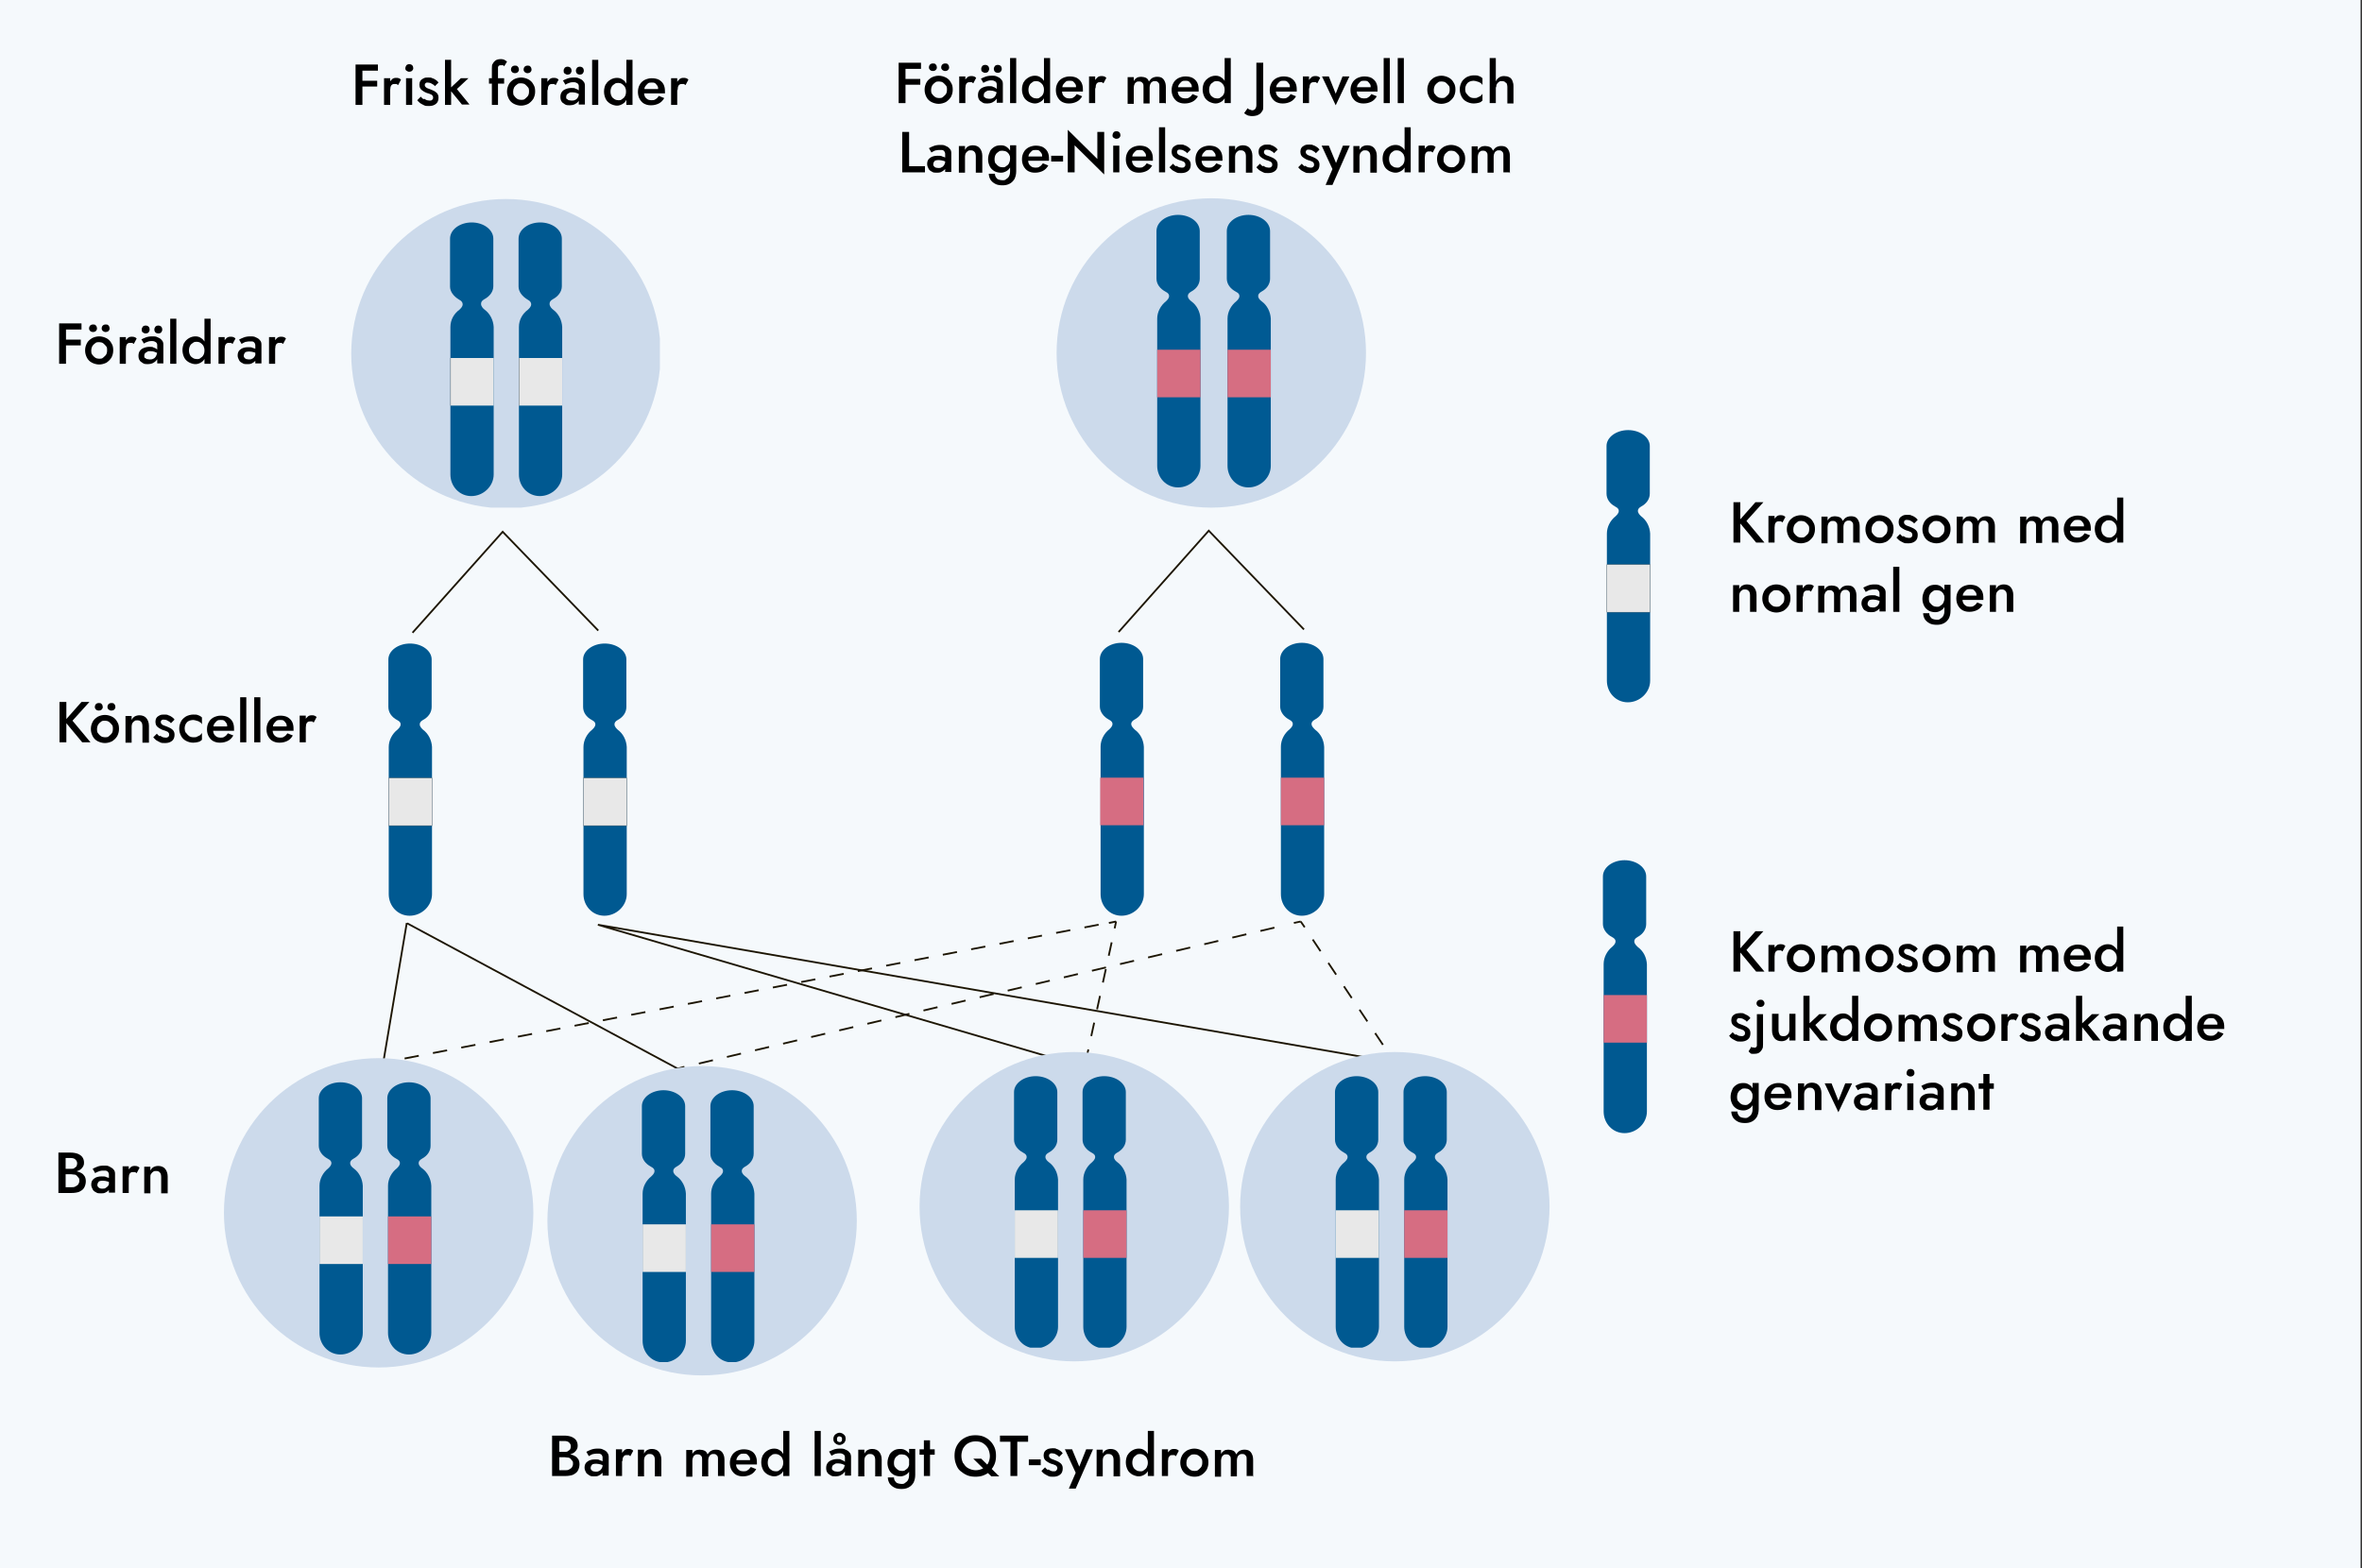 <?xml version="1.0" encoding="UTF-8"?>
<svg xmlns="http://www.w3.org/2000/svg" version="1.1" xmlns:xlink="http://www.w3.org/1999/xlink" viewBox="0 0 655 435">
  <rect x="0" y="0" width="655" height="435" fill="#333333" stroke="none"/>
  <!-- Generator: Adobe Illustrator 29.6.1, SVG Export Plug-In . SVG Version: 2.1.1 Build 9)  -->
  <defs>
    <style>
      .st0 {
        fill: #1d1604;
      }

      .st1 {
        clip-path: url(#clippath-34);
      }

      .st2 {
        clip-path: url(#clippath-38);
      }

      .st3 {
        clip-path: url(#clippath-21);
      }

      .st4 {
        clip-path: url(#clippath-17);
      }

      .st5 {
        clip-path: url(#clippath-31);
      }

      .st6 {
        clip-path: url(#clippath-15);
      }

      .st7 {
        clip-path: url(#clippath-33);
      }

      .st8 {
        clip-path: url(#clippath-18);
      }

      .st9 {
        clip-path: url(#clippath-4);
      }

      .st10 {
        fill: #005a93;
      }

      .st11 {
        clip-path: url(#clippath-22);
      }

      .st12 {
        clip-path: url(#clippath-23);
      }

      .st13 {
        stroke: #1d1d1b;
        stroke-width: .2px;
      }

      .st13, .st14, .st15, .st16, .st17, .st18, .st19 {
        fill: none;
      }

      .st13, .st16 {
        stroke-miterlimit: 10;
      }

      .st20 {
        fill: #d66d82;
      }

      .st21 {
        clip-path: url(#clippath-9);
      }

      .st22 {
        clip-path: url(#clippath-10);
      }

      .st23 {
        clip-path: url(#clippath-25);
      }

      .st24 {
        clip-path: url(#clippath-27);
      }

      .st25 {
        fill: #606060;
      }

      .st14 {
        stroke-dasharray: 3.9 3.9;
      }

      .st14, .st17, .st18, .st19 {
        stroke: #1d1604;
        stroke-width: .5px;
      }

      .st26 {
        clip-path: url(#clippath-11);
      }

      .st27 {
        clip-path: url(#clippath-36);
      }

      .st28 {
        clip-path: url(#clippath-35);
      }

      .st29 {
        clip-path: url(#clippath-28);
      }

      .st30 {
        clip-path: url(#clippath-1);
      }

      .st16 {
        stroke: #606060;
        stroke-width: .1px;
      }

      .st31 {
        clip-path: url(#clippath-20);
      }

      .st32 {
        clip-path: url(#clippath-3);
      }

      .st33 {
        fill: #f5f9fc;
      }

      .st34 {
        clip-path: url(#clippath-26);
      }

      .st17 {
        stroke-dasharray: 4 4;
      }

      .st35 {
        clip-path: url(#clippath-12);
      }

      .st36 {
        clip-path: url(#clippath-14);
      }

      .st37 {
        fill: #ccdaeb;
      }

      .st38 {
        clip-path: url(#clippath-30);
      }

      .st39 {
        clip-path: url(#clippath-19);
      }

      .st40 {
        clip-path: url(#clippath-32);
      }

      .st41 {
        clip-path: url(#clippath-39);
      }

      .st42 {
        clip-path: url(#clippath-16);
      }

      .st43 {
        clip-path: url(#clippath-2);
      }

      .st44 {
        fill: #005991;
      }

      .st45 {
        clip-path: url(#clippath-29);
      }

      .st46 {
        clip-path: url(#clippath-37);
      }

      .st47 {
        clip-path: url(#clippath-13);
      }

      .st48 {
        fill: #d66e82;
      }

      .st19 {
        stroke-dasharray: 3.8 3.8;
      }

      .st49 {
        clip-path: url(#clippath-24);
      }

      .st50 {
        clip-path: url(#clippath);
      }

      .st51 {
        fill: #e8e8e8;
      }
    </style>
    <clipPath id="clippath">
      <rect class="st15" x="97.2" y="55" width="85.8" height="85.8"/>
    </clipPath>
    <clipPath id="clippath-1">
      <rect class="st15" x="97.2" y="55" width="85.8" height="85.8"/>
    </clipPath>
    <clipPath id="clippath-2">
      <rect class="st15" x="124.4" y="61.8" width="31.8" height="76"/>
    </clipPath>
    <clipPath id="clippath-3">
      <rect class="st15" x="161.7" y="178.4" width="12.3" height="75.7"/>
    </clipPath>
    <clipPath id="clippath-4">
      <rect class="st15" x="161.7" y="178.4" width="12.3" height="75.7"/>
    </clipPath>
    <clipPath id="clippath-5">
      <rect class="st15" x="107.6" y="178.4" width="12.3" height="75.7"/>
    </clipPath>
    <clipPath id="clippath-7">
      <rect class="st15" x="135.6" y="177.9" width="76" height="102.4"/>
    </clipPath>
    <clipPath id="clippath-9">
      <path class="st15" d="M421,222.1"/>
    </clipPath>
    <clipPath id="clippath-10">
      <path class="st15" d="M421,222.1"/>
    </clipPath>
    <clipPath id="clippath-11">
      <path class="st15" d="M421,222.1"/>
    </clipPath>
    <clipPath id="clippath-12">
      <rect class="st15" x="107.6" y="178.4" width="12.3" height="75.7"/>
    </clipPath>
    <clipPath id="clippath-13">
      <rect class="st15" x="107.6" y="178.4" width="12.3" height="75.7"/>
    </clipPath>
    <clipPath id="clippath-14">
      <rect class="st15" x="164.6" y="305.7" width="0" height="0"/>
    </clipPath>
    <clipPath id="clippath-15">
      <rect class="st15" x="164.6" y="305.7" width="0" height="0"/>
    </clipPath>
    <clipPath id="clippath-16">
      <rect class="st15" x="164.6" y="305.7" width="0" height="0"/>
    </clipPath>
    <clipPath id="clippath-17">
      <rect class="st15" x="151.8" y="295.7" width="85.8" height="85.8"/>
    </clipPath>
    <clipPath id="clippath-18">
      <rect class="st15" x="151.8" y="295.7" width="85.8" height="85.8"/>
    </clipPath>
    <clipPath id="clippath-19">
      <rect class="st15" x="177.6" y="301.9" width="32.3" height="75.9"/>
    </clipPath>
    <clipPath id="clippath-20">
      <rect class="st15" x="445.4" y="119.1" width="12.3" height="75.7"/>
    </clipPath>
    <clipPath id="clippath-21">
      <rect class="st15" x="445.4" y="119.1" width="12.3" height="75.7"/>
    </clipPath>
    <clipPath id="clippath-22">
      <rect class="st15" x="419.7" y="238.2" width="76" height="102.4"/>
    </clipPath>
    <clipPath id="clippath-23">
      <rect class="st15" x="419.7" y="238.2" width="76" height="102.4"/>
    </clipPath>
    <clipPath id="clippath-24">
      <rect class="st15" x="330.2" y="177.9" width="76" height="102.4"/>
    </clipPath>
    <clipPath id="clippath-25">
      <rect class="st15" x="330.2" y="177.9" width="76" height="102.4"/>
    </clipPath>
    <clipPath id="clippath-26">
      <rect class="st15" x="280.2" y="177.9" width="76" height="102.4"/>
    </clipPath>
    <clipPath id="clippath-27">
      <rect class="st15" x="280.2" y="177.9" width="76" height="102.4"/>
    </clipPath>
    <clipPath id="clippath-28">
      <rect class="st15" x="255" y="291.8" width="85.8" height="85.8"/>
    </clipPath>
    <clipPath id="clippath-29">
      <rect class="st15" x="255" y="291.8" width="85.8" height="85.8"/>
    </clipPath>
    <clipPath id="clippath-30">
      <rect class="st15" x="280.7" y="297.9" width="32.3" height="75.9"/>
    </clipPath>
    <clipPath id="clippath-31">
      <rect class="st15" x="343.9" y="291.8" width="85.8" height="85.8"/>
    </clipPath>
    <clipPath id="clippath-32">
      <rect class="st15" x="343.9" y="291.8" width="85.8" height="85.8"/>
    </clipPath>
    <clipPath id="clippath-33">
      <rect class="st15" x="369.7" y="297.9" width="32.3" height="75.9"/>
    </clipPath>
    <clipPath id="clippath-34">
      <rect class="st15" x="62.1" y="293.5" width="85.8" height="85.8"/>
    </clipPath>
    <clipPath id="clippath-35">
      <rect class="st15" x="62.1" y="293.5" width="85.8" height="85.8"/>
    </clipPath>
    <clipPath id="clippath-36">
      <rect class="st15" x="87.9" y="299.7" width="32.3" height="75.9"/>
    </clipPath>
    <clipPath id="clippath-37">
      <rect class="st15" x="293" y="55" width="85.8" height="85.8"/>
    </clipPath>
    <clipPath id="clippath-38">
      <rect class="st15" x="293" y="55" width="85.8" height="85.8"/>
    </clipPath>
    <clipPath id="clippath-39">
      <rect class="st15" x="296.1" y="59.3" width="76" height="81.5"/>
    </clipPath>
  </defs>
  <g id="Bakgrund">
    <g id="f5d858cd-bdb7-4cf9-8fad-b700fd32ffa6">
      <rect class="st33" x="-.4" width="655" height="435"/>
    </g>
  </g>
  <g id="Text">
    <g>
      <path d="M154.8,402.7h1.8c.4,0,.7,0,.9-.2s.5-.3.6-.5.2-.5.2-.8c0-.5-.2-.8-.5-1.1-.3-.3-.8-.4-1.3-.4h-1.4v8.1h1.6c.4,0,.8,0,1.1-.2s.6-.3.8-.6.3-.6.3-1,0-.6-.2-.8-.3-.4-.5-.6c-.2-.2-.4-.3-.7-.3s-.6-.1-.9-.1h-2v-1h2.1c.5,0,1.1,0,1.5.2.5.1.9.3,1.3.5.4.2.7.6.9.9.2.4.3.8.3,1.4s-.2,1.3-.5,1.8c-.3.5-.8.8-1.4,1.1-.6.2-1.3.3-2.1.3h-3.6v-11.2h3.4c.7,0,1.3.1,1.9.3.5.2,1,.5,1.3.9s.5.9.5,1.6-.2,1-.5,1.4c-.3.4-.7.7-1.3.9-.5.2-1.2.3-1.9.3h-1.9v-.9Z"/>
      <path d="M164,407.7c.1.2.3.3.5.4.2,0,.4.1.7.1s.7,0,.9-.2c.3-.1.5-.3.7-.6.2-.3.3-.6.3-1l.3,1c0,.5-.1.9-.4,1.2-.3.3-.6.5-1,.7-.4.2-.8.2-1.3.2s-.9,0-1.3-.3-.7-.4-.9-.8c-.2-.4-.4-.8-.4-1.3,0-.7.2-1.3.8-1.7.5-.4,1.2-.6,2.1-.6s.9,0,1.3.2.7.2.9.4c.2.1.4.3.5.4v.9c-.3-.2-.7-.4-1.1-.5s-.8-.2-1.2-.2-.7,0-.9.1c-.2,0-.4.2-.5.4-.1.2-.2.4-.2.6s0,.5.2.6ZM162.6,402.7c.3-.2.8-.4,1.3-.6.5-.2,1.1-.3,1.8-.3s1.1,0,1.6.3c.5.2.8.4,1.1.8s.4.8.4,1.2v5.2h-1.7v-4.9c0-.2,0-.4-.1-.6s-.2-.3-.3-.4c-.1,0-.3-.2-.5-.2-.2,0-.4,0-.6,0-.3,0-.7,0-1,.1-.3,0-.6.2-.8.3-.2.1-.4.2-.5.3l-.7-1.2Z"/>
      <path d="M172.5,409.4h-1.7v-7.4h1.7v7.4ZM174.3,403.6c-.1,0-.3,0-.5,0s-.5,0-.7.2c-.2.2-.3.4-.4.6,0,.3-.1.6-.1.9l-.6-.3c0-.6.1-1.1.3-1.6.2-.5.5-.8.8-1.1s.7-.4,1.1-.4.5,0,.8.1.4.2.6.4l-.8,1.5c-.2-.1-.3-.2-.4-.3Z"/>
      <path d="M181.2,403.7c-.2-.3-.6-.4-1-.4s-.6,0-.8.2c-.2.1-.4.3-.6.6-.1.3-.2.5-.2.9v4.5h-1.7v-7.4h1.7v1.1c.2-.4.5-.8.9-1,.4-.2.8-.3,1.3-.3.8,0,1.5.3,1.9.8.4.5.7,1.2.7,2.1v4.7h-1.8v-4.5c0-.5-.1-1-.3-1.2Z"/>
      <path d="M200.8,409.4h-1.7v-4.5c0-.6,0-1-.3-1.2-.2-.3-.5-.4-.9-.4s-.5,0-.8.2-.4.3-.5.6c-.1.2-.2.5-.2.9v4.5h-1.7v-4.5c0-.6,0-1-.3-1.2-.2-.3-.5-.4-.9-.4s-.6,0-.8.2c-.2.1-.4.3-.5.6s-.2.5-.2.9v4.5h-1.7v-7.4h1.7v1.1c.2-.4.5-.7.8-.9s.8-.3,1.2-.3,1,.1,1.4.3c.4.2.6.5.8,1,.3-.4.6-.8,1-1,.4-.2.8-.3,1.3-.3s1,.1,1.3.3.6.5.8,1c.2.4.3.9.3,1.6v4.7Z"/>
      <path d="M204.2,409.1c-.6-.3-1-.8-1.3-1.3s-.5-1.2-.5-2,.2-1.5.5-2c.3-.6.8-1,1.3-1.3.6-.3,1.3-.5,2-.5s1.4.1,2,.4,1,.7,1.3,1.3c.3.6.4,1.2.4,2s0,.2,0,.3c0,0,0,.2,0,.2h-6.5v-1.2h5l-.5.7c0,0,0-.2.1-.3s0-.2,0-.3c0-.4,0-.7-.2-1s-.4-.5-.6-.7c-.3-.2-.6-.2-1-.2s-.8,0-1.1.3c-.3.2-.5.5-.7.8-.2.4-.2.8-.3,1.3,0,.5,0,1,.2,1.4.2.4.4.6.7.8.3.2.7.3,1.1.3s.9,0,1.2-.3c.4-.2.6-.5.9-.9l1.5.6c-.4.7-.9,1.2-1.5,1.5-.6.3-1.3.5-2.2.5s-1.4-.2-2-.5Z"/>
      <path d="M211.6,403.6c.3-.6.8-1,1.3-1.3.5-.3,1.1-.5,1.8-.5s1.2.2,1.6.5c.5.3.8.8,1.1,1.3.3.6.4,1.3.4,2.1s-.1,1.5-.4,2c-.3.6-.6,1-1.1,1.3-.5.3-1,.5-1.6.5s-1.2-.2-1.8-.5c-.5-.3-1-.7-1.3-1.3-.3-.6-.5-1.3-.5-2.1s.2-1.5.5-2.1ZM213.2,407c.2.4.5.6.8.8s.7.3,1.1.3.7,0,1-.3c.3-.2.6-.4.8-.8s.3-.8.3-1.3-.1-.9-.3-1.3-.5-.6-.8-.8c-.3-.2-.7-.3-1-.3s-.8,0-1.1.3-.6.4-.8.8c-.2.4-.3.8-.3,1.3s.1.9.3,1.3ZM218.9,396.9v12.5h-1.7v-12.5h1.7Z"/>
      <path d="M227.6,396.9v12.5h-1.7v-12.5h1.7Z"/>
      <path d="M231,407.8c.1.1.3.3.5.3.2,0,.4.1.7.1s.7,0,1-.2c.3-.1.5-.3.7-.6.2-.3.3-.6.3-1l.3.8c0,.5-.1.9-.4,1.2-.2.3-.6.6-1,.8s-.9.3-1.4.3-1,0-1.4-.3-.7-.4-.9-.8c-.2-.3-.3-.7-.3-1.2s.1-1,.4-1.4c.3-.4.6-.6,1.1-.8.5-.2,1-.3,1.6-.3s.8,0,1.1.2.6.2.8.4.4.3.5.4v.9c-.3-.2-.7-.4-1-.5-.3-.1-.7-.2-1.2-.2s-.7,0-.9.2c-.2.1-.4.2-.6.4-.1.2-.2.4-.2.7s0,.4.2.6ZM229.8,402.7c.3-.2.8-.4,1.3-.6.5-.2,1.1-.3,1.8-.3s1.1,0,1.6.3c.5.2.8.4,1.1.8.3.3.4.8.4,1.2v5.2h-1.7v-5.1c0-.3-.1-.6-.4-.8-.3-.2-.6-.3-1-.3s-.7,0-1,.1c-.3,0-.6.2-.8.3s-.4.2-.5.3l-.7-1.2ZM231.6,397.9c.4-.3.8-.5,1.2-.5s.9.2,1.2.5c.4.3.5.7.5,1.2s-.2.9-.5,1.2c-.4.3-.8.5-1.2.5s-.9-.2-1.2-.5c-.4-.3-.5-.7-.5-1.2s.2-.9.5-1.2ZM232.3,399.8c.2.1.3.2.5.2s.4,0,.5-.2c.2-.1.2-.3.2-.6s0-.5-.2-.6c-.2-.1-.3-.2-.5-.2s-.4,0-.5.2c-.2.1-.2.3-.2.6s0,.5.2.6Z"/>
      <path d="M242.3,403.7c-.2-.3-.6-.4-1-.4s-.6,0-.8.2c-.2.1-.4.3-.6.6-.1.3-.2.5-.2.9v4.5h-1.7v-7.4h1.7v1.1c.2-.4.5-.8.9-1,.4-.2.8-.3,1.3-.3.8,0,1.5.3,1.9.8.4.5.7,1.2.7,2.1v4.7h-1.8v-4.5c0-.5-.1-1-.3-1.2Z"/>
      <path d="M246.6,403.6c.3-.6.8-1,1.3-1.3.5-.3,1.1-.4,1.8-.4s1.2.2,1.6.5c.5.3.8.7,1.1,1.3.3.6.4,1.2.4,2s-.1,1.5-.4,2c-.3.6-.6,1-1.1,1.3-.5.3-1,.5-1.6.5s-1.2-.1-1.8-.4c-.5-.3-1-.7-1.3-1.3-.3-.6-.5-1.2-.5-2s.2-1.5.5-2.1ZM247.9,409.9c0,.3.1.6.3.9.2.3.4.5.7.6.3.1.7.2,1.1.2s.7,0,1-.3c.3-.2.6-.4.8-.8.2-.4.3-.8.3-1.4v-7.2h1.7v7.2c0,.9-.2,1.6-.5,2.2-.4.6-.8,1-1.4,1.3-.6.3-1.2.4-1.9.4s-1.5-.1-2-.4c-.6-.3-1-.7-1.3-1.1-.3-.5-.5-1.1-.5-1.7h1.7ZM248.2,406.9c.2.3.5.6.8.8s.7.3,1.1.3.7,0,1-.3c.3-.2.6-.4.8-.8s.3-.8.3-1.3,0-.7-.2-1c-.1-.3-.3-.5-.5-.7-.2-.2-.4-.3-.7-.4-.3,0-.5-.1-.7-.1-.4,0-.8,0-1.1.3-.3.2-.6.4-.8.8-.2.3-.3.8-.3,1.3s.1.9.3,1.2Z"/>
      <path d="M259.2,402v1.5h-4.2v-1.5h4.2ZM257.9,399.5v9.9h-1.7v-9.9h1.7Z"/>
      <path d="M265.1,401.5c.3-.7.7-1.3,1.2-1.8.5-.5,1.1-.9,1.9-1.2.7-.3,1.5-.4,2.3-.4s1.6.1,2.3.4,1.3.7,1.8,1.2.9,1.1,1.2,1.8.4,1.5.4,2.3-.1,1.6-.4,2.3-.7,1.3-1.2,1.9-1.1.9-1.8,1.2c-.7.3-1.5.4-2.3.4s-1.6-.1-2.3-.4c-.7-.3-1.3-.7-1.9-1.2s-.9-1.1-1.2-1.9-.4-1.5-.4-2.3.1-1.6.4-2.3ZM267.2,405.9c.3.6.8,1.1,1.4,1.4.6.3,1.3.5,2,.5s1.4-.2,2-.5,1-.8,1.4-1.4c.3-.6.5-1.3.5-2s-.2-1.5-.5-2.1c-.3-.6-.8-1.1-1.4-1.5-.6-.4-1.3-.5-2.1-.5s-1.4.2-2,.5c-.6.3-1,.8-1.4,1.4-.3.6-.5,1.3-.5,2.1s.2,1.5.5,2.1ZM272.1,404.6l5,4.9h-2.2l-5-4.9h2.2Z"/>
      <path d="M277.3,398.2h7.8v1.7h-3v9.5h-1.9v-9.5h-2.9v-1.7Z"/>
      <path d="M285.3,404.8h3.3v1.6h-3.3v-1.6Z"/>
      <path d="M290.8,407.6c.2.2.5.3.7.4s.5.1.7.1.6,0,.7-.2.3-.3.3-.6,0-.4-.2-.6c-.1-.2-.3-.3-.6-.4-.2-.1-.5-.2-.9-.3-.3-.1-.7-.3-1-.5s-.6-.4-.8-.7-.3-.7-.3-1.1.1-.8.3-1.1c.2-.3.5-.5.9-.7.4-.1.8-.2,1.3-.2s.8,0,1.1.2c.4.1.7.3,1,.5.3.2.5.4.7.7l-1,1c-.2-.3-.5-.5-.9-.7-.3-.2-.7-.3-1.1-.3s-.4,0-.6.2c-.2.1-.2.3-.2.5s0,.3.2.5c.1.1.3.3.6.4s.5.2.8.3c.4.2.8.3,1.1.5.3.2.6.4.8.7s.3.6.3,1.1c0,.7-.2,1.3-.7,1.7s-1.1.6-1.9.6-1,0-1.4-.2c-.4-.2-.8-.4-1.1-.6s-.6-.5-.8-.8l1-1c.2.3.5.5.7.7Z"/>
      <path d="M298.2,412.9h-1.8l1.9-4.4-3-6.5h2l2.4,5.8h-.8s2.3-5.8,2.3-5.8h1.9l-4.8,10.9Z"/>
      <path d="M308.4,403.7c-.2-.3-.6-.4-1-.4s-.6,0-.8.2c-.2.1-.4.3-.6.6-.1.3-.2.5-.2.9v4.5h-1.7v-7.4h1.7v1.1c.2-.4.5-.8.9-1,.4-.2.8-.3,1.3-.3.8,0,1.5.3,1.9.8.4.5.7,1.2.7,2.1v4.7h-1.8v-4.5c0-.5-.1-1-.3-1.2Z"/>
      <path d="M312.7,403.6c.3-.6.8-1,1.3-1.3.5-.3,1.1-.5,1.8-.5s1.2.2,1.6.5c.5.3.8.8,1.1,1.3.3.6.4,1.3.4,2.1s-.1,1.5-.4,2c-.3.6-.6,1-1.1,1.3-.5.3-1,.5-1.6.5s-1.2-.2-1.8-.5c-.5-.3-1-.7-1.3-1.3-.3-.6-.5-1.3-.5-2.1s.2-1.5.5-2.1ZM314.3,407c.2.4.5.6.8.8s.7.3,1.1.3.7,0,1-.3c.3-.2.6-.4.8-.8s.3-.8.3-1.3-.1-.9-.3-1.3-.5-.6-.8-.8c-.3-.2-.7-.3-1-.3s-.8,0-1.1.3-.6.4-.8.8c-.2.4-.3.8-.3,1.3s.1.9.3,1.3ZM320,396.9v12.5h-1.7v-12.5h1.7Z"/>
      <path d="M323.9,409.4h-1.7v-7.4h1.7v7.4ZM325.6,403.6c-.1,0-.3,0-.5,0s-.5,0-.7.2c-.2.2-.3.4-.4.6,0,.3-.1.6-.1.9l-.6-.3c0-.6.1-1.1.3-1.6.2-.5.5-.8.8-1.1s.7-.4,1.1-.4.5,0,.8.1.4.2.6.4l-.8,1.5c-.2-.1-.3-.2-.4-.3Z"/>
      <path d="M327.8,403.7c.3-.6.8-1,1.4-1.4.6-.3,1.3-.5,2-.5s1.4.2,2,.5,1.1.8,1.4,1.4c.4.6.5,1.2.5,2s-.2,1.4-.5,2c-.4.6-.8,1-1.4,1.4s-1.3.5-2,.5-1.4-.2-2-.5c-.6-.3-1.1-.8-1.4-1.4-.3-.6-.5-1.2-.5-2s.2-1.4.5-2ZM329.3,406.9c.2.3.5.6.8.8.3.2.7.3,1.1.3s.8,0,1.1-.3.6-.5.8-.8c.2-.3.3-.7.3-1.2s0-.9-.3-1.2c-.2-.4-.5-.6-.8-.8-.3-.2-.7-.3-1.1-.3s-.8,0-1.1.3c-.3.2-.6.5-.8.8-.2.4-.3.8-.3,1.2s0,.9.3,1.2Z"/>
      <path d="M347.4,409.4h-1.7v-4.5c0-.6,0-1-.3-1.2-.2-.3-.5-.4-.9-.4s-.5,0-.8.2-.4.3-.5.6c-.1.2-.2.5-.2.9v4.5h-1.7v-4.5c0-.6,0-1-.3-1.2-.2-.3-.5-.4-.9-.4s-.6,0-.8.2c-.2.1-.4.3-.5.6s-.2.5-.2.9v4.5h-1.7v-7.4h1.7v1.1c.2-.4.5-.7.8-.9s.8-.3,1.2-.3,1,.1,1.4.3c.4.2.6.5.8,1,.3-.4.6-.8,1-1,.4-.2.8-.3,1.3-.3s1,.1,1.3.3.6.5.8,1c.2.4.3.9.3,1.6v4.7Z"/>
    </g>
    <g>
      <path d="M100.5,17.9v11.2h-1.9v-11.2h1.9ZM99.8,17.9h5v1.7h-5v-1.7ZM99.8,22.4h4.8v1.6h-4.8v-1.6Z"/>
      <path d="M108.2,29.1h-1.7v-7.4h1.7v7.4ZM109.9,23.3c-.1,0-.3,0-.5,0s-.5,0-.7.2c-.2.1-.3.4-.4.6,0,.3-.1.6-.1.9l-.6-.3c0-.6.1-1.1.3-1.6.2-.5.5-.8.8-1.1.3-.3.7-.4,1.1-.4s.5,0,.8.1.4.2.6.4l-.8,1.5c-.2-.1-.3-.2-.4-.3Z"/>
      <path d="M112.7,18.1c.2-.2.5-.3.8-.3s.6.1.8.3.3.5.3.8-.1.5-.3.7-.5.3-.8.3-.5-.1-.8-.3-.3-.5-.3-.7.1-.5.3-.8ZM114.3,21.7v7.4h-1.7v-7.4h1.7Z"/>
      <path d="M117.7,27.4c.2.2.5.3.7.4.2,0,.5.1.7.1s.6,0,.7-.2c.2-.1.3-.3.3-.6s0-.4-.2-.6c-.1-.2-.3-.3-.6-.4-.2-.1-.5-.2-.9-.3-.3-.1-.7-.3-1-.5-.3-.2-.6-.4-.8-.7s-.3-.7-.3-1.1.1-.8.3-1.1c.2-.3.5-.5.9-.7s.8-.2,1.3-.2.8,0,1.1.2c.4.1.7.3,1,.5s.5.4.7.7l-1,1c-.2-.3-.5-.5-.9-.7-.3-.2-.7-.3-1.1-.3s-.4,0-.6.2c-.2.1-.2.3-.2.5s0,.3.2.5c.1.1.3.3.6.4s.5.2.8.3c.4.2.8.3,1.1.5s.6.4.8.7.3.6.3,1.1c0,.7-.2,1.3-.7,1.7-.5.4-1.1.6-1.9.6s-1,0-1.4-.2c-.4-.2-.8-.4-1.1-.6-.3-.3-.6-.5-.8-.8l1-1c.2.3.5.5.7.7Z"/>
      <path d="M125.1,16.6v12.5h-1.7v-12.5h1.7ZM129.9,21.7l-3.2,3,3.5,4.3h-2.1l-3.5-4.3,3.2-3h2.1Z"/>
      <path d="M139.8,21.7v1.5h-4.2v-1.5h4.2ZM139.2,18.1c-.1,0-.3,0-.4,0s-.3,0-.4.1c-.1,0-.2.2-.3.4,0,.2,0,.4,0,.8v9.7h-1.7v-10.1c0-.6,0-1.1.3-1.4.2-.4.5-.7.8-.9.4-.2.8-.3,1.3-.3s.5,0,.8.1c.2,0,.4.2.6.3.2.1.3.2.4.3l-.8,1.3c-.1-.2-.2-.3-.4-.3Z"/>
      <path d="M141.1,23.4c.3-.6.8-1,1.4-1.4.6-.3,1.3-.5,2-.5s1.4.2,2,.5c.6.3,1.1.8,1.4,1.4.4.6.5,1.2.5,2s-.2,1.4-.5,2c-.4.6-.8,1-1.4,1.4-.6.3-1.3.5-2,.5s-1.4-.2-2-.5c-.6-.3-1.1-.8-1.4-1.4-.3-.6-.5-1.2-.5-2s.2-1.4.5-2ZM142,18.5c.2-.2.5-.3.8-.3s.6,0,.8.3c.2.2.3.5.3.8s-.1.5-.3.7c-.2.2-.5.3-.8.3s-.6-.1-.8-.3c-.2-.2-.3-.4-.3-.7s.1-.6.3-.8ZM142.6,26.6c.2.3.5.6.8.8.3.2.7.3,1.1.3s.8,0,1.1-.3.6-.5.8-.8c.2-.3.3-.7.3-1.2s0-.9-.3-1.2-.5-.6-.8-.8-.7-.3-1.1-.3-.8,0-1.1.3c-.3.2-.6.5-.8.8-.2.4-.3.8-.3,1.2s0,.9.3,1.2ZM145.5,18.5c.2-.2.5-.3.8-.3s.6,0,.8.3c.2.2.3.5.3.8s-.1.5-.3.7c-.2.2-.5.3-.8.3s-.5-.1-.8-.3c-.2-.2-.3-.4-.3-.7s.1-.6.3-.8Z"/>
      <path d="M151.8,29.1h-1.7v-7.4h1.7v7.4ZM153.6,23.3c-.1,0-.3,0-.5,0s-.5,0-.7.2c-.2.1-.3.4-.4.6,0,.3-.1.6-.1.9l-.6-.3c0-.6.1-1.1.3-1.6.2-.5.5-.8.8-1.1.3-.3.7-.4,1.1-.4s.5,0,.8.1.4.2.6.4l-.8,1.5c-.2-.1-.3-.2-.4-.3Z"/>
      <path d="M157.3,27.5c.1.1.3.3.5.3.2,0,.4.1.7.1s.7,0,1-.2c.3-.1.5-.3.7-.6.2-.3.3-.6.3-1l.3.8c0,.5-.1.9-.4,1.2-.2.3-.6.6-1,.8s-.9.3-1.4.3-1,0-1.4-.3-.7-.4-.9-.8c-.2-.3-.3-.7-.3-1.2s.1-1,.4-1.4c.3-.4.6-.6,1.1-.8.5-.2,1-.3,1.6-.3s.8,0,1.1.2c.3.1.6.2.8.4s.4.3.5.4v.9c-.3-.2-.7-.4-1-.5-.3-.1-.7-.2-1.2-.2s-.7,0-.9.2c-.2.1-.4.2-.6.4-.1.2-.2.4-.2.7s0,.4.2.6ZM156,22.4c.3-.2.8-.4,1.3-.6.5-.2,1.1-.3,1.8-.3s1.1,0,1.6.3c.5.2.8.4,1.1.8.3.3.4.7.4,1.2v5.2h-1.7v-5.1c0-.3-.1-.6-.4-.8-.3-.2-.6-.3-1-.3s-.7,0-1,.1-.6.2-.8.3c-.2.1-.4.2-.5.3l-.7-1.2ZM156.6,18.8c.2-.2.5-.3.8-.3s.6.1.8.3c.2.2.3.5.3.8s-.1.5-.3.8c-.2.2-.5.3-.8.3s-.5-.1-.8-.3-.3-.5-.3-.8.1-.5.3-.8ZM160,18.8c.2-.2.5-.3.8-.3s.6.1.8.3c.2.2.3.5.3.8s-.1.5-.3.8c-.2.2-.5.3-.8.3s-.6-.1-.8-.3c-.2-.2-.3-.5-.3-.8s.1-.5.3-.8Z"/>
      <path d="M165.9,16.6v12.5h-1.7v-12.5h1.7Z"/>
      <path d="M168,23.4c.3-.6.8-1,1.3-1.3.5-.3,1.1-.5,1.8-.5s1.2.2,1.6.5c.5.3.8.7,1.1,1.3.3.6.4,1.3.4,2.1s-.1,1.5-.4,2c-.3.6-.6,1-1.1,1.3-.5.3-1,.5-1.6.5s-1.2-.2-1.8-.5c-.5-.3-1-.7-1.3-1.3-.3-.6-.5-1.3-.5-2.1s.2-1.5.5-2.1ZM169.6,26.7c.2.4.5.6.8.8.3.2.7.3,1.1.3s.7,0,1-.3c.3-.2.6-.4.8-.8.2-.3.3-.8.3-1.3s-.1-.9-.3-1.3c-.2-.3-.5-.6-.8-.8-.3-.2-.7-.3-1-.3s-.8,0-1.1.3c-.3.2-.6.4-.8.8-.2.4-.3.8-.3,1.3s.1.9.3,1.3ZM175.4,16.6v12.5h-1.7v-12.5h1.7Z"/>
      <path d="M178.7,28.8c-.6-.3-1-.8-1.3-1.3s-.5-1.2-.5-2,.2-1.5.5-2c.3-.6.8-1,1.3-1.3.6-.3,1.3-.5,2-.5s1.4.1,2,.4c.5.3,1,.7,1.3,1.3.3.6.4,1.2.4,2s0,.2,0,.3c0,0,0,.2,0,.2h-6.5v-1.2h5l-.5.7c0,0,0-.2.1-.3,0-.1,0-.2,0-.3,0-.4,0-.7-.2-1s-.4-.5-.6-.7c-.3-.2-.6-.2-1-.2s-.8,0-1.1.3-.5.5-.7.8-.2.8-.3,1.3c0,.5,0,1,.2,1.4.2.4.4.6.7.8.3.2.7.3,1.1.3s.9,0,1.2-.3c.4-.2.6-.5.9-.9l1.5.6c-.4.7-.9,1.2-1.5,1.5-.6.3-1.3.5-2.2.5s-1.4-.2-2-.5Z"/>
      <path d="M187.8,29.1h-1.7v-7.4h1.7v7.4ZM189.6,23.3c-.1,0-.3,0-.5,0s-.5,0-.7.2c-.2.1-.3.4-.4.6,0,.3-.1.6-.1.9l-.6-.3c0-.6.1-1.1.3-1.6.2-.5.5-.8.8-1.1.3-.3.7-.4,1.1-.4s.5,0,.8.1.4.2.6.4l-.8,1.5c-.2-.1-.3-.2-.4-.3Z"/>
    </g>
    <g>
      <path d="M18.3,89.7v11.2h-1.9v-11.2h1.9ZM17.6,89.7h5v1.7h-5v-1.7ZM17.6,94.2h4.8v1.6h-4.8v-1.6Z"/>
      <path d="M24.1,95.2c.3-.6.8-1,1.4-1.4.6-.3,1.3-.5,2-.5s1.4.2,2,.5c.6.3,1.1.8,1.4,1.4.4.6.5,1.2.5,2s-.2,1.4-.5,2c-.4.6-.8,1-1.4,1.4-.6.3-1.3.5-2,.5s-1.4-.2-2-.5c-.6-.3-1.1-.8-1.4-1.4-.3-.6-.5-1.2-.5-2s.2-1.4.5-2ZM25,90.3c.2-.2.5-.3.8-.3s.6,0,.8.3c.2.2.3.5.3.8s-.1.5-.3.7c-.2.2-.5.3-.8.3s-.6-.1-.8-.3c-.2-.2-.3-.4-.3-.7s.1-.6.3-.8ZM25.6,98.4c.2.3.5.6.8.8.3.2.7.3,1.1.3s.8,0,1.1-.3.6-.5.8-.8c.2-.3.3-.7.3-1.2s0-.9-.3-1.2-.5-.6-.8-.8-.7-.3-1.1-.3-.8,0-1.1.3c-.3.2-.6.5-.8.8-.2.4-.3.8-.3,1.2s0,.9.3,1.2ZM28.5,90.3c.2-.2.5-.3.8-.3s.6,0,.8.3c.2.2.3.5.3.8s-.1.5-.3.7c-.2.2-.5.3-.8.3s-.5-.1-.8-.3c-.2-.2-.3-.4-.3-.7s.1-.6.3-.8Z"/>
      <path d="M34.9,100.9h-1.7v-7.4h1.7v7.4ZM36.6,95.1c-.1,0-.3,0-.5,0s-.5,0-.7.2c-.2.1-.3.4-.4.6,0,.3-.1.6-.1.9l-.6-.3c0-.6.1-1.1.3-1.6.2-.5.5-.8.8-1.1.3-.3.7-.4,1.1-.4s.5,0,.8.1.4.2.6.4l-.8,1.5c-.2-.1-.3-.2-.4-.3Z"/>
      <path d="M40.3,99.3c.1.1.3.3.5.3.2,0,.4.1.7.1s.7,0,1-.2c.3-.1.5-.3.7-.6.2-.3.3-.6.3-1l.3.8c0,.5-.1.9-.4,1.2-.2.3-.6.6-1,.8s-.9.3-1.4.3-1,0-1.4-.3-.7-.4-.9-.8c-.2-.3-.3-.7-.3-1.2s.1-1,.4-1.4c.3-.4.6-.6,1.1-.8.5-.2,1-.3,1.6-.3s.8,0,1.1.2c.3.1.6.2.8.4s.4.3.5.4v.9c-.3-.2-.7-.4-1-.5-.3-.1-.7-.2-1.2-.2s-.7,0-.9.2c-.2.1-.4.2-.6.4-.1.2-.2.4-.2.7s0,.4.2.6ZM39.1,94.2c.3-.2.8-.4,1.3-.6.5-.2,1.1-.3,1.8-.3s1.1,0,1.6.3c.5.2.8.4,1.1.8.3.3.4.7.4,1.2v5.2h-1.7v-5.1c0-.3-.1-.6-.4-.8-.3-.2-.6-.3-1-.3s-.7,0-1,.1-.6.2-.8.3c-.2.1-.4.2-.5.3l-.7-1.2ZM39.6,90.6c.2-.2.5-.3.8-.3s.6.1.8.3c.2.2.3.5.3.8s-.1.5-.3.8c-.2.2-.5.3-.8.3s-.5-.1-.8-.3-.3-.5-.3-.8.1-.5.3-.8ZM43.1,90.6c.2-.2.5-.3.8-.3s.6.1.8.3c.2.2.3.5.3.8s-.1.5-.3.8c-.2.2-.5.3-.8.3s-.6-.1-.8-.3c-.2-.2-.3-.5-.3-.8s.1-.5.3-.8Z"/>
      <path d="M48.9,88.4v12.5h-1.7v-12.5h1.7Z"/>
      <path d="M51.1,95.1c.3-.6.8-1,1.3-1.3.5-.3,1.1-.5,1.8-.5s1.2.2,1.6.5c.5.3.8.7,1.1,1.3.3.6.4,1.3.4,2.1s-.1,1.5-.4,2c-.3.6-.6,1-1.1,1.3-.5.3-1,.5-1.6.5s-1.2-.2-1.8-.5c-.5-.3-1-.7-1.3-1.3-.3-.6-.5-1.3-.5-2.1s.2-1.5.5-2.1ZM52.7,98.5c.2.4.5.6.8.8.3.2.7.3,1.1.3s.7,0,1-.3c.3-.2.6-.4.8-.8.2-.3.3-.8.3-1.3s-.1-.9-.3-1.3c-.2-.3-.5-.6-.8-.8-.3-.2-.7-.3-1-.3s-.8,0-1.1.3c-.3.2-.6.4-.8.8-.2.4-.3.8-.3,1.3s.1.9.3,1.3ZM58.4,88.4v12.5h-1.7v-12.5h1.7Z"/>
      <path d="M62.3,100.9h-1.7v-7.4h1.7v7.4ZM64,95.1c-.1,0-.3,0-.5,0s-.5,0-.7.2c-.2.1-.3.4-.4.6,0,.3-.1.6-.1.9l-.6-.3c0-.6.1-1.1.3-1.6.2-.5.5-.8.8-1.1.3-.3.7-.4,1.1-.4s.5,0,.8.1.4.2.6.4l-.8,1.5c-.2-.1-.3-.2-.4-.3Z"/>
      <path d="M67.8,99.2c.1.2.3.3.5.4.2,0,.4.1.7.1s.7,0,.9-.2c.3-.1.5-.3.7-.6.2-.3.3-.6.3-1l.3,1c0,.5-.1.9-.4,1.2-.3.3-.6.5-1,.7-.4.2-.8.2-1.3.2s-.9,0-1.3-.3c-.4-.2-.7-.4-.9-.8s-.4-.8-.4-1.3c0-.7.2-1.3.8-1.7.5-.4,1.2-.6,2.1-.6s.9,0,1.3.2c.4.1.7.2.9.4.2.1.4.3.5.4v.9c-.3-.2-.7-.4-1.1-.5s-.8-.2-1.2-.2-.7,0-.9.1c-.2,0-.4.2-.5.4-.1.2-.2.4-.2.6s0,.5.2.6ZM66.3,94.2c.3-.2.8-.4,1.3-.6.5-.2,1.1-.3,1.8-.3s1.1,0,1.6.3c.5.2.8.4,1.1.8.3.3.4.7.4,1.2v5.2h-1.7v-4.9c0-.2,0-.4-.1-.6s-.2-.3-.3-.4-.3-.2-.5-.2c-.2,0-.4,0-.6,0-.3,0-.7,0-1,.1-.3,0-.6.2-.8.3-.2.1-.4.2-.5.3l-.7-1.2Z"/>
      <path d="M76.3,100.9h-1.7v-7.4h1.7v7.4ZM78,95.1c-.1,0-.3,0-.5,0s-.5,0-.7.2c-.2.1-.3.4-.4.6,0,.3-.1.6-.1.9l-.6-.3c0-.6.1-1.1.3-1.6.2-.5.5-.8.8-1.1.3-.3.7-.4,1.1-.4s.5,0,.8.1.4.2.6.4l-.8,1.5c-.2-.1-.3-.2-.4-.3Z"/>
    </g>
    <g>
      <path d="M18.4,194.7v11.2h-1.9v-11.2h1.9ZM24.8,194.7l-4.7,5.2,5,6h-2.3l-4.9-5.9,4.7-5.3h2.3Z"/>
      <path d="M25.7,200.2c.3-.6.8-1,1.4-1.4.6-.3,1.3-.5,2-.5s1.4.2,2,.5c.6.3,1.1.8,1.4,1.4.4.6.5,1.2.5,2s-.2,1.4-.5,2c-.4.6-.8,1-1.4,1.4-.6.3-1.3.5-2,.5s-1.4-.2-2-.5c-.6-.3-1.1-.8-1.4-1.4-.3-.6-.5-1.2-.5-2s.2-1.4.5-2ZM26.6,195.3c.2-.2.5-.3.8-.3s.6,0,.8.3c.2.2.3.5.3.8s-.1.5-.3.7c-.2.2-.5.3-.8.3s-.6-.1-.8-.3c-.2-.2-.3-.4-.3-.7s.1-.6.3-.8ZM27.2,203.4c.2.3.5.6.8.8.3.2.7.3,1.1.3s.8,0,1.1-.3.6-.5.8-.8c.2-.3.3-.7.3-1.2s0-.9-.3-1.2-.5-.6-.8-.8-.7-.3-1.1-.3-.8,0-1.1.3c-.3.2-.6.5-.8.8-.2.4-.3.8-.3,1.2s0,.9.3,1.2ZM30.1,195.3c.2-.2.5-.3.8-.3s.6,0,.8.3c.2.2.3.5.3.8s-.1.5-.3.7c-.2.2-.5.3-.8.3s-.5-.1-.8-.3c-.2-.2-.3-.4-.3-.7s.1-.6.3-.8Z"/>
      <path d="M39.1,200.2c-.2-.3-.6-.4-1-.4s-.6,0-.8.2c-.2.1-.4.3-.6.6-.1.3-.2.5-.2.9v4.5h-1.7v-7.4h1.7v1.1c.2-.4.5-.8.9-1,.4-.2.8-.3,1.3-.3.8,0,1.5.3,1.9.8.4.5.7,1.2.7,2.1v4.7h-1.8v-4.5c0-.5-.1-1-.3-1.2Z"/>
      <path d="M44.5,204.1c.2.2.5.3.7.4.2,0,.5.1.7.1s.6,0,.7-.2c.2-.1.3-.3.3-.6s0-.4-.2-.6c-.1-.2-.3-.3-.6-.4-.2-.1-.5-.2-.9-.3-.3-.1-.7-.3-1-.5-.3-.2-.6-.4-.8-.7s-.3-.7-.3-1.1.1-.8.3-1.1c.2-.3.5-.5.9-.7s.8-.2,1.3-.2.8,0,1.1.2c.4.1.7.3,1,.5s.5.4.7.7l-1,1c-.2-.3-.5-.5-.9-.7-.3-.2-.7-.3-1.1-.3s-.4,0-.6.2c-.2.1-.2.3-.2.5s0,.3.2.5c.1.1.3.3.6.4s.5.2.8.3c.4.2.8.3,1.1.5s.6.4.8.7.3.6.3,1.1c0,.7-.2,1.3-.7,1.7-.5.4-1.1.6-1.9.6s-1,0-1.4-.2c-.4-.2-.8-.4-1.1-.6-.3-.3-.6-.5-.8-.8l1-1c.2.3.5.5.7.7Z"/>
      <path d="M51.7,203.4c.2.3.5.6.8.8s.7.3,1.2.3.7,0,1-.2c.3-.1.6-.3.8-.4.2-.2.4-.4.5-.6v1.9c-.3.3-.6.5-1,.6-.4.1-.9.2-1.4.2-.8,0-1.4-.2-2-.5-.6-.3-1.1-.8-1.4-1.4-.3-.6-.5-1.2-.5-2s.2-1.4.5-2c.3-.6.8-1,1.4-1.4.6-.3,1.3-.5,2-.5s1,0,1.4.2c.4.1.8.4,1,.6v1.9c-.1-.2-.3-.5-.6-.6-.2-.2-.5-.3-.9-.4-.3-.1-.7-.2-1-.2s-.8.1-1.2.3-.6.5-.8.8c-.2.4-.3.8-.3,1.2s.1.9.3,1.2Z"/>
      <path d="M59.2,205.6c-.6-.3-1-.8-1.3-1.3s-.5-1.2-.5-2,.2-1.5.5-2c.3-.6.8-1,1.3-1.3.6-.3,1.3-.5,2-.5s1.4.1,2,.4c.5.3,1,.7,1.3,1.3.3.6.4,1.2.4,2s0,.2,0,.3c0,0,0,.2,0,.2h-6.5v-1.2h5l-.5.7c0,0,0-.2.1-.3,0-.1,0-.2,0-.3,0-.4,0-.7-.2-1s-.4-.5-.6-.7c-.3-.2-.6-.2-1-.2s-.8,0-1.1.3-.5.5-.7.8-.2.8-.3,1.3c0,.5,0,1,.2,1.4.2.4.4.6.7.8.3.2.7.3,1.1.3s.9,0,1.2-.3c.4-.2.6-.5.9-.9l1.5.6c-.4.7-.9,1.2-1.5,1.5-.6.3-1.3.5-2.2.5s-1.4-.2-2-.5Z"/>
      <path d="M68.3,193.4v12.5h-1.7v-12.5h1.7Z"/>
      <path d="M72.2,193.4v12.5h-1.7v-12.5h1.7Z"/>
      <path d="M75.7,205.6c-.6-.3-1-.8-1.3-1.3s-.5-1.2-.5-2,.2-1.5.5-2c.3-.6.8-1,1.3-1.3.6-.3,1.3-.5,2-.5s1.4.1,2,.4c.5.3,1,.7,1.3,1.3.3.6.4,1.2.4,2s0,.2,0,.3c0,0,0,.2,0,.2h-6.5v-1.2h5l-.5.7c0,0,0-.2.1-.3,0-.1,0-.2,0-.3,0-.4,0-.7-.2-1s-.4-.5-.6-.7c-.3-.2-.6-.2-1-.2s-.8,0-1.1.3-.5.5-.7.8-.2.8-.3,1.3c0,.5,0,1,.2,1.4.2.4.4.6.7.8.3.2.7.3,1.1.3s.9,0,1.2-.3c.4-.2.6-.5.9-.9l1.5.6c-.4.7-.9,1.2-1.5,1.5-.6.3-1.3.5-2.2.5s-1.4-.2-2-.5Z"/>
      <path d="M84.8,205.9h-1.7v-7.4h1.7v7.4ZM86.5,200.1c-.1,0-.3,0-.5,0s-.5,0-.7.2c-.2.1-.3.4-.4.6,0,.3-.1.6-.1.9l-.6-.3c0-.6.1-1.1.3-1.6.2-.5.5-.8.8-1.1.3-.3.7-.4,1.1-.4s.5,0,.8.1.4.2.6.4l-.8,1.5c-.2-.1-.3-.2-.4-.3Z"/>
    </g>
    <g>
      <path d="M251.1,17.4v11.2h-1.9v-11.2h1.9ZM250.4,17.4h5v1.7h-5v-1.7ZM250.4,21.9h4.8v1.6h-4.8v-1.6Z"/>
      <path d="M256.9,22.9c.3-.6.8-1,1.4-1.4.6-.3,1.3-.5,2-.5s1.4.2,2,.5c.6.3,1.1.8,1.4,1.4.4.6.5,1.2.5,2s-.2,1.4-.5,2c-.4.6-.8,1-1.4,1.4-.6.3-1.3.5-2,.5s-1.4-.2-2-.5c-.6-.3-1.1-.8-1.4-1.4-.3-.6-.5-1.2-.5-2s.2-1.4.5-2ZM257.9,17.9c.2-.2.5-.3.8-.3s.6,0,.8.3c.2.2.3.5.3.8s-.1.5-.3.7c-.2.2-.5.3-.8.3s-.6-.1-.8-.3c-.2-.2-.3-.4-.3-.7s.1-.6.3-.8ZM258.5,26.1c.2.3.5.6.8.8.3.2.7.3,1.1.3s.8,0,1.1-.3.6-.5.8-.8c.2-.3.3-.7.3-1.2s0-.9-.3-1.2-.5-.6-.8-.8-.7-.3-1.1-.3-.8,0-1.1.3c-.3.2-.6.5-.8.8-.2.4-.3.8-.3,1.2s0,.9.3,1.2ZM261.3,17.9c.2-.2.5-.3.8-.3s.6,0,.8.3c.2.2.3.5.3.8s-.1.5-.3.7c-.2.2-.5.3-.8.3s-.5-.1-.8-.3c-.2-.2-.3-.4-.3-.7s.1-.6.3-.8Z"/>
      <path d="M267.7,28.6h-1.7v-7.4h1.7v7.4ZM269.4,22.8c-.1,0-.3,0-.5,0s-.5,0-.7.2c-.2.1-.3.4-.4.6,0,.3-.1.6-.1.9l-.6-.3c0-.6.1-1.1.3-1.6.2-.5.5-.8.8-1.1.3-.3.7-.4,1.1-.4s.5,0,.8.1.4.2.6.4l-.8,1.5c-.2-.1-.3-.2-.4-.3Z"/>
      <path d="M273.1,27c.1.1.3.3.5.3.2,0,.4.1.7.1s.7,0,1-.2c.3-.1.5-.3.7-.6.2-.3.3-.6.3-1l.3.8c0,.5-.1.9-.4,1.2-.2.3-.6.6-1,.8s-.9.3-1.4.3-1,0-1.4-.3-.7-.4-.9-.8c-.2-.3-.3-.7-.3-1.2s.1-1,.4-1.4c.3-.4.6-.6,1.1-.8.5-.2,1-.3,1.6-.3s.8,0,1.1.2c.3.1.6.2.8.4s.4.3.5.4v.9c-.3-.2-.7-.4-1-.5-.3-.1-.7-.2-1.2-.2s-.7,0-.9.2c-.2.1-.4.2-.6.4-.1.2-.2.4-.2.7s0,.4.2.6ZM271.9,21.9c.3-.2.8-.4,1.3-.6.5-.2,1.1-.3,1.8-.3s1.1,0,1.6.3c.5.2.8.4,1.1.8.3.3.4.7.4,1.2v5.2h-1.7v-5.1c0-.3-.1-.6-.4-.8-.3-.2-.6-.3-1-.3s-.7,0-1,.1-.6.2-.8.3c-.2.1-.4.2-.5.3l-.7-1.2ZM272.4,18.3c.2-.2.5-.3.8-.3s.6.1.8.3c.2.2.3.5.3.8s-.1.5-.3.8c-.2.2-.5.3-.8.3s-.5-.1-.8-.3-.3-.5-.3-.8.1-.5.3-.8ZM275.9,18.3c.2-.2.5-.3.8-.3s.6.1.8.3c.2.2.3.5.3.8s-.1.5-.3.8c-.2.2-.5.3-.8.3s-.6-.1-.8-.3c-.2-.2-.3-.5-.3-.8s.1-.5.3-.8Z"/>
      <path d="M281.8,16.1v12.5h-1.7v-12.5h1.7Z"/>
      <path d="M283.9,22.8c.3-.6.8-1,1.3-1.3.5-.3,1.1-.5,1.8-.5s1.2.2,1.6.5c.5.3.8.7,1.1,1.3.3.6.4,1.3.4,2.1s-.1,1.5-.4,2c-.3.6-.6,1-1.1,1.3-.5.3-1,.5-1.6.5s-1.2-.2-1.8-.5c-.5-.3-1-.7-1.3-1.3-.3-.6-.5-1.3-.5-2.1s.2-1.5.5-2.1ZM285.5,26.2c.2.4.5.6.8.8.3.2.7.3,1.1.3s.7,0,1-.3c.3-.2.6-.4.8-.8.2-.3.3-.8.3-1.3s-.1-.9-.3-1.3c-.2-.3-.5-.6-.8-.8-.3-.2-.7-.3-1-.3s-.8,0-1.1.3c-.3.2-.6.4-.8.8-.2.4-.3.8-.3,1.3s.1.9.3,1.3ZM291.2,16.1v12.5h-1.7v-12.5h1.7Z"/>
      <path d="M294.6,28.3c-.6-.3-1-.8-1.3-1.3s-.5-1.2-.5-2,.2-1.5.5-2c.3-.6.8-1,1.3-1.3.6-.3,1.3-.5,2-.5s1.4.1,2,.4c.5.3,1,.7,1.3,1.3.3.6.4,1.2.4,2s0,.2,0,.3c0,0,0,.2,0,.2h-6.5v-1.2h5l-.5.7c0,0,0-.2.1-.3,0-.1,0-.2,0-.3,0-.4,0-.7-.2-1s-.4-.5-.6-.7c-.3-.2-.6-.2-1-.2s-.8,0-1.1.3-.5.5-.7.8-.2.8-.3,1.3c0,.5,0,1,.2,1.4.2.4.4.6.7.8.3.2.7.3,1.1.3s.9,0,1.2-.3c.4-.2.6-.5.9-.9l1.5.6c-.4.7-.9,1.2-1.5,1.5-.6.3-1.3.5-2.2.5s-1.4-.2-2-.5Z"/>
      <path d="M303.7,28.6h-1.7v-7.4h1.7v7.4ZM305.5,22.8c-.1,0-.3,0-.5,0s-.5,0-.7.2c-.2.1-.3.4-.4.6,0,.3-.1.6-.1.9l-.6-.3c0-.6.1-1.1.3-1.6.2-.5.5-.8.8-1.1.3-.3.7-.4,1.1-.4s.5,0,.8.1.4.2.6.4l-.8,1.5c-.2-.1-.3-.2-.4-.3Z"/>
      <path d="M323.2,28.6h-1.7v-4.5c0-.6,0-1-.3-1.2-.2-.3-.5-.4-.9-.4s-.5,0-.8.2-.4.3-.5.6c-.1.2-.2.5-.2.9v4.5h-1.7v-4.5c0-.6,0-1-.3-1.2-.2-.3-.5-.4-.9-.4s-.6,0-.8.2c-.2.1-.4.3-.5.6-.1.2-.2.5-.2.9v4.5h-1.7v-7.4h1.7v1.1c.2-.4.5-.7.8-.9s.8-.3,1.2-.3,1,.1,1.4.3.6.5.8,1c.3-.4.6-.8,1-1s.8-.3,1.3-.3,1,.1,1.3.3.6.5.8,1c.2.4.3.9.3,1.6v4.7Z"/>
      <path d="M326.7,28.3c-.6-.3-1-.8-1.3-1.3s-.5-1.2-.5-2,.2-1.5.5-2c.3-.6.8-1,1.3-1.3.6-.3,1.3-.5,2-.5s1.4.1,2,.4c.5.3,1,.7,1.3,1.3.3.6.4,1.2.4,2s0,.2,0,.3c0,0,0,.2,0,.2h-6.5v-1.2h5l-.5.7c0,0,0-.2.1-.3,0-.1,0-.2,0-.3,0-.4,0-.7-.2-1s-.4-.5-.6-.7c-.3-.2-.6-.2-1-.2s-.8,0-1.1.3-.5.5-.7.8-.2.8-.3,1.3c0,.5,0,1,.2,1.4.2.4.4.6.7.8.3.2.7.3,1.1.3s.9,0,1.2-.3c.4-.2.6-.5.9-.9l1.5.6c-.4.7-.9,1.2-1.5,1.5-.6.3-1.3.5-2.2.5s-1.4-.2-2-.5Z"/>
      <path d="M334,22.8c.3-.6.8-1,1.3-1.3.5-.3,1.1-.5,1.8-.5s1.2.2,1.6.5c.5.3.8.7,1.1,1.3.3.6.4,1.3.4,2.1s-.1,1.5-.4,2c-.3.6-.6,1-1.1,1.3-.5.3-1,.5-1.6.5s-1.2-.2-1.8-.5c-.5-.3-1-.7-1.3-1.3-.3-.6-.5-1.3-.5-2.1s.2-1.5.5-2.1ZM335.6,26.2c.2.4.5.6.8.8.3.2.7.3,1.1.3s.7,0,1-.3c.3-.2.6-.4.8-.8.2-.3.3-.8.3-1.3s-.1-.9-.3-1.3c-.2-.3-.5-.6-.8-.8-.3-.2-.7-.3-1-.3s-.8,0-1.1.3c-.3.2-.6.4-.8.8-.2.4-.3.8-.3,1.3s.1.9.3,1.3ZM341.3,16.1v12.5h-1.7v-12.5h1.7Z"/>
      <path d="M346.6,30.4c.2.1.5.2.7.2s.5-.1.7-.3c.2-.2.4-.6.4-1.1v-11.8h1.9v12.1c0,.5,0,.9-.2,1.2s-.4.6-.6.8c-.3.2-.6.4-.9.5-.4.1-.8.2-1.2.2s-.7,0-1-.1c-.3,0-.6-.2-.8-.3s-.4-.3-.6-.4l1-1.4c.1.2.3.3.5.4Z"/>
      <path d="M353.9,28.3c-.6-.3-1-.8-1.3-1.3s-.5-1.2-.5-2,.2-1.5.5-2c.3-.6.8-1,1.3-1.3.6-.3,1.3-.5,2-.5s1.4.1,2,.4c.5.3,1,.7,1.3,1.3.3.6.4,1.2.4,2s0,.2,0,.3c0,0,0,.2,0,.2h-6.5v-1.2h5l-.5.7c0,0,0-.2.1-.3,0-.1,0-.2,0-.3,0-.4,0-.7-.2-1s-.4-.5-.6-.7c-.3-.2-.6-.2-1-.2s-.8,0-1.1.3-.5.5-.7.8-.2.8-.3,1.3c0,.5,0,1,.2,1.4.2.4.4.6.7.8.3.2.7.3,1.1.3s.9,0,1.2-.3c.4-.2.6-.5.9-.9l1.5.6c-.4.7-.9,1.2-1.5,1.5-.6.3-1.3.5-2.2.5s-1.4-.2-2-.5Z"/>
      <path d="M363,28.6h-1.7v-7.4h1.7v7.4ZM364.8,22.8c-.1,0-.3,0-.5,0s-.5,0-.7.2c-.2.1-.3.4-.4.6,0,.3-.1.6-.1.9l-.6-.3c0-.6.1-1.1.3-1.6.2-.5.5-.8.8-1.1.3-.3.7-.4,1.1-.4s.5,0,.8.1.4.2.6.4l-.8,1.5c-.2-.1-.3-.2-.4-.3Z"/>
      <path d="M368.5,21.2l1.9,4.8,1.9-4.8h1.9l-3.8,8-3.8-8h1.9Z"/>
      <path d="M376.3,28.3c-.6-.3-1-.8-1.3-1.3s-.5-1.2-.5-2,.2-1.5.5-2c.3-.6.8-1,1.3-1.3.6-.3,1.3-.5,2-.5s1.4.1,2,.4c.5.3,1,.7,1.3,1.3.3.6.4,1.2.4,2s0,.2,0,.3c0,0,0,.2,0,.2h-6.5v-1.2h5l-.5.7c0,0,0-.2.1-.3,0-.1,0-.2,0-.3,0-.4,0-.7-.2-1s-.4-.5-.6-.7c-.3-.2-.6-.2-1-.2s-.8,0-1.1.3-.5.5-.7.8-.2.8-.3,1.3c0,.5,0,1,.2,1.4.2.4.4.6.7.8.3.2.7.3,1.1.3s.9,0,1.2-.3c.4-.2.6-.5.9-.9l1.5.6c-.4.7-.9,1.2-1.5,1.5-.6.3-1.3.5-2.2.5s-1.4-.2-2-.5Z"/>
      <path d="M385.4,16.1v12.5h-1.7v-12.5h1.7Z"/>
      <path d="M389.3,16.1v12.5h-1.7v-12.5h1.7Z"/>
      <path d="M396.3,22.9c.3-.6.8-1,1.4-1.4.6-.3,1.3-.5,2-.5s1.4.2,2,.5c.6.3,1.1.8,1.4,1.4.4.6.5,1.2.5,2s-.2,1.4-.5,2c-.4.6-.8,1-1.4,1.4-.6.3-1.3.5-2,.5s-1.4-.2-2-.5c-.6-.3-1.1-.8-1.4-1.4-.3-.6-.5-1.2-.5-2s.2-1.4.5-2ZM397.9,26.1c.2.3.5.6.8.8.3.2.7.3,1.1.3s.8,0,1.1-.3.6-.5.8-.8c.2-.3.3-.7.3-1.2s0-.9-.3-1.2-.5-.6-.8-.8-.7-.3-1.1-.3-.8,0-1.1.3c-.3.2-.6.5-.8.8-.2.4-.3.8-.3,1.2s0,.9.3,1.2Z"/>
      <path d="M406.8,26.1c.2.3.5.6.8.8s.7.3,1.2.3.7,0,1-.2c.3-.1.6-.3.8-.4.2-.2.4-.4.5-.6v1.9c-.3.3-.6.5-1,.6-.4.1-.9.2-1.4.2-.8,0-1.4-.2-2-.5-.6-.3-1.1-.8-1.4-1.4-.3-.6-.5-1.2-.5-2s.2-1.4.5-2c.3-.6.8-1,1.4-1.4.6-.3,1.3-.5,2-.5s1,0,1.4.2c.4.1.8.4,1,.6v1.9c-.1-.2-.3-.5-.6-.6-.2-.2-.5-.3-.9-.4-.3-.1-.7-.2-1-.2s-.8.1-1.2.3-.6.5-.8.8c-.2.4-.3.8-.3,1.2s.1.9.3,1.2Z"/>
      <path d="M414.8,28.6h-1.7v-12.5h1.7v12.5ZM417.5,22.9c-.2-.3-.6-.4-1-.4s-.6,0-.8.2c-.2.1-.4.3-.6.6-.1.2-.2.5-.2.9h-.4c0-.6.1-1.1.3-1.6.2-.5.5-.8.9-1.1.4-.3.9-.4,1.4-.4s1,.1,1.4.3c.4.2.7.5.9,1s.3.9.3,1.6v4.7h-1.7v-4.5c0-.5-.1-1-.3-1.2Z"/>
      <path d="M252.1,36.6v9.5h4.4v1.7h-6.3v-11.2h1.9Z"/>
      <path d="M259,46.1c.1.2.3.3.5.4.2,0,.4.1.7.1s.7,0,.9-.2c.3-.1.5-.3.7-.6.2-.3.3-.6.3-1l.3,1c0,.5-.1.9-.4,1.2-.3.3-.6.5-1,.7-.4.2-.8.2-1.3.2s-.9,0-1.3-.3c-.4-.2-.7-.4-.9-.8s-.4-.8-.4-1.3c0-.7.2-1.3.8-1.7.5-.4,1.2-.6,2.1-.6s.9,0,1.3.2c.4.1.7.2.9.4.2.1.4.3.5.4v.9c-.3-.2-.7-.4-1.1-.5s-.8-.2-1.2-.2-.7,0-.9.1c-.2,0-.4.2-.5.4-.1.2-.2.4-.2.6s0,.5.2.6ZM257.6,41.1c.3-.2.8-.4,1.3-.6.5-.2,1.1-.3,1.8-.3s1.1,0,1.6.3c.5.2.8.4,1.1.8.3.3.4.7.4,1.2v5.2h-1.7v-4.9c0-.2,0-.4-.1-.6s-.2-.3-.3-.4-.3-.2-.5-.2c-.2,0-.4,0-.6,0-.3,0-.7,0-1,.1-.3,0-.6.2-.8.3-.2.1-.4.2-.5.3l-.7-1.2Z"/>
      <path d="M270.2,42.1c-.2-.3-.6-.4-1-.4s-.6,0-.8.2c-.2.1-.4.3-.6.6-.1.3-.2.5-.2.9v4.5h-1.7v-7.4h1.7v1.1c.2-.4.5-.8.9-1,.4-.2.8-.3,1.3-.3.8,0,1.5.3,1.9.8.4.5.7,1.2.7,2.1v4.7h-1.8v-4.5c0-.5-.1-1-.3-1.2Z"/>
      <path d="M274.5,42c.3-.6.8-1,1.3-1.3.5-.3,1.1-.4,1.8-.4s1.2.2,1.6.5.8.7,1.1,1.3c.3.6.4,1.2.4,2s-.1,1.5-.4,2c-.3.6-.6,1-1.1,1.3s-1,.5-1.6.5-1.2-.1-1.8-.4c-.5-.3-1-.7-1.3-1.3-.3-.6-.5-1.2-.5-2s.2-1.5.5-2.1ZM275.9,48.3c0,.3.1.6.3.9.2.3.4.5.7.6.3.1.7.2,1.1.2s.7,0,1-.3c.3-.2.6-.4.8-.8.2-.4.3-.8.3-1.4v-7.2h1.7v7.2c0,.9-.2,1.6-.5,2.2-.4.6-.8,1-1.4,1.3-.6.3-1.2.4-1.9.4s-1.5-.1-2-.4c-.6-.3-1-.7-1.3-1.1-.3-.5-.5-1.1-.5-1.7h1.7ZM276.1,45.3c.2.3.5.6.8.8s.7.3,1.1.3.7,0,1-.3c.3-.2.6-.4.8-.8s.3-.8.3-1.3,0-.7-.2-1c-.1-.3-.3-.5-.5-.7-.2-.2-.4-.3-.7-.4-.3,0-.5-.1-.7-.1-.4,0-.8,0-1.1.3-.3.2-.6.4-.8.8-.2.3-.3.8-.3,1.3s.1.9.3,1.2Z"/>
      <path d="M285.2,47.5c-.6-.3-1-.8-1.3-1.3s-.5-1.2-.5-2,.2-1.5.5-2c.3-.6.8-1,1.3-1.3.6-.3,1.3-.5,2-.5s1.4.1,2,.4c.5.3,1,.7,1.3,1.3.3.6.4,1.2.4,2s0,.2,0,.3c0,0,0,.2,0,.2h-6.5v-1.2h5l-.5.7c0,0,0-.2.1-.3,0-.1,0-.2,0-.3,0-.4,0-.7-.2-1s-.4-.5-.6-.7c-.3-.2-.6-.2-1-.2s-.8,0-1.1.3-.5.5-.7.8-.2.8-.3,1.3c0,.5,0,1,.2,1.4.2.4.4.6.7.8.3.2.7.3,1.1.3s.9,0,1.2-.3c.4-.2.6-.5.9-.9l1.5.6c-.4.7-.9,1.2-1.5,1.5-.6.3-1.3.5-2.2.5s-1.4-.2-2-.5Z"/>
      <path d="M291.5,43.2h3.3v1.6h-3.3v-1.6Z"/>
      <path d="M306.2,36.6v11.8l-8.2-8.1v7.5h-1.9v-11.8l8.2,8.1v-7.5h1.9Z"/>
      <path d="M308.8,36.7c.2-.2.5-.3.8-.3s.6.1.8.3.3.5.3.8-.1.5-.3.7-.5.3-.8.3-.5-.1-.8-.3-.3-.5-.3-.7.1-.5.3-.8ZM310.4,40.4v7.4h-1.7v-7.4h1.7Z"/>
      <path d="M314,47.5c-.6-.3-1-.8-1.3-1.3s-.5-1.2-.5-2,.2-1.5.5-2c.3-.6.8-1,1.3-1.3.6-.3,1.3-.5,2-.5s1.4.1,2,.4c.5.3,1,.7,1.3,1.3.3.6.4,1.2.4,2s0,.2,0,.3c0,0,0,.2,0,.2h-6.5v-1.2h5l-.5.7c0,0,0-.2.1-.3,0-.1,0-.2,0-.3,0-.4,0-.7-.2-1s-.4-.5-.6-.7c-.3-.2-.6-.2-1-.2s-.8,0-1.1.3-.5.5-.7.8-.2.8-.3,1.3c0,.5,0,1,.2,1.4.2.4.4.6.7.8.3.2.7.3,1.1.3s.9,0,1.2-.3c.4-.2.6-.5.9-.9l1.5.6c-.4.7-.9,1.2-1.5,1.5-.6.3-1.3.5-2.2.5s-1.4-.2-2-.5Z"/>
      <path d="M323.1,35.3v12.5h-1.7v-12.5h1.7Z"/>
      <path d="M326.3,46c.2.2.5.3.7.4.2,0,.5.1.7.1s.6,0,.7-.2c.2-.1.3-.3.3-.6s0-.4-.2-.6c-.1-.2-.3-.3-.6-.4-.2-.1-.5-.2-.9-.3-.3-.1-.7-.3-1-.5-.3-.2-.6-.4-.8-.7s-.3-.7-.3-1.1.1-.8.3-1.1c.2-.3.5-.5.9-.7s.8-.2,1.3-.2.8,0,1.1.2c.4.1.7.3,1,.5s.5.4.7.7l-1,1c-.2-.3-.5-.5-.9-.7-.3-.2-.7-.3-1.1-.3s-.4,0-.6.2c-.2.1-.2.3-.2.5s0,.3.2.5c.1.1.3.3.6.4s.5.2.8.3c.4.2.8.3,1.1.5s.6.4.8.7.3.6.3,1.1c0,.7-.2,1.3-.7,1.7-.5.4-1.1.6-1.9.6s-1,0-1.4-.2c-.4-.2-.8-.4-1.1-.6-.3-.3-.6-.5-.8-.8l1-1c.2.3.5.5.7.7Z"/>
      <path d="M333.3,47.5c-.6-.3-1-.8-1.3-1.3s-.5-1.2-.5-2,.2-1.5.5-2c.3-.6.8-1,1.3-1.3.6-.3,1.3-.5,2-.5s1.4.1,2,.4c.5.3,1,.7,1.3,1.3.3.6.4,1.2.4,2s0,.2,0,.3c0,0,0,.2,0,.2h-6.5v-1.2h5l-.5.7c0,0,0-.2.1-.3,0-.1,0-.2,0-.3,0-.4,0-.7-.2-1s-.4-.5-.6-.7c-.3-.2-.6-.2-1-.2s-.8,0-1.1.3-.5.5-.7.8-.2.8-.3,1.3c0,.5,0,1,.2,1.4.2.4.4.6.7.8.3.2.7.3,1.1.3s.9,0,1.2-.3c.4-.2.6-.5.9-.9l1.5.6c-.4.7-.9,1.2-1.5,1.5-.6.3-1.3.5-2.2.5s-1.4-.2-2-.5Z"/>
      <path d="M345.1,42.1c-.2-.3-.6-.4-1-.4s-.6,0-.8.2c-.2.1-.4.3-.6.6-.1.3-.2.5-.2.9v4.5h-1.7v-7.4h1.7v1.1c.2-.4.5-.8.9-1,.4-.2.8-.3,1.3-.3.8,0,1.5.3,1.9.8.4.5.7,1.2.7,2.1v4.7h-1.8v-4.5c0-.5-.1-1-.3-1.2Z"/>
      <path d="M350.4,46c.2.2.5.3.7.4.2,0,.5.1.7.1s.6,0,.7-.2c.2-.1.3-.3.3-.6s0-.4-.2-.6c-.1-.2-.3-.3-.6-.4-.2-.1-.5-.2-.9-.3-.3-.1-.7-.3-1-.5-.3-.2-.6-.4-.8-.7s-.3-.7-.3-1.1.1-.8.3-1.1c.2-.3.5-.5.9-.7s.8-.2,1.3-.2.8,0,1.1.2c.4.1.7.3,1,.5s.5.4.7.7l-1,1c-.2-.3-.5-.5-.9-.7-.3-.2-.7-.3-1.1-.3s-.4,0-.6.2c-.2.1-.2.3-.2.5s0,.3.2.5c.1.1.3.3.6.4s.5.2.8.3c.4.2.8.3,1.1.5s.6.4.8.7.3.6.3,1.1c0,.7-.2,1.3-.7,1.7-.5.4-1.1.6-1.9.6s-1,0-1.4-.2c-.4-.2-.8-.4-1.1-.6-.3-.3-.6-.5-.8-.8l1-1c.2.3.5.5.7.7Z"/>
      <path d="M362,46c.2.2.5.3.7.4.2,0,.5.1.7.1s.6,0,.7-.2c.2-.1.3-.3.3-.6s0-.4-.2-.6c-.1-.2-.3-.3-.6-.4-.2-.1-.5-.2-.9-.3-.3-.1-.7-.3-1-.5-.3-.2-.6-.4-.8-.7s-.3-.7-.3-1.1.1-.8.3-1.1c.2-.3.5-.5.9-.7s.8-.2,1.3-.2.8,0,1.1.2c.4.1.7.3,1,.5s.5.4.7.7l-1,1c-.2-.3-.5-.5-.9-.7-.3-.2-.7-.3-1.1-.3s-.4,0-.6.2c-.2.1-.2.3-.2.5s0,.3.2.5c.1.1.3.3.6.4s.5.2.8.3c.4.2.8.3,1.1.5s.6.4.8.7.3.6.3,1.1c0,.7-.2,1.3-.7,1.7-.5.4-1.1.6-1.9.6s-1,0-1.4-.2c-.4-.2-.8-.4-1.1-.6-.3-.3-.6-.5-.8-.8l1-1c.2.3.5.5.7.7Z"/>
      <path d="M369.4,51.3h-1.8l1.9-4.4-3-6.5h2l2.4,5.8h-.8s2.3-5.8,2.3-5.8h1.9l-4.8,10.9Z"/>
      <path d="M379.6,42.1c-.2-.3-.6-.4-1-.4s-.6,0-.8.2c-.2.1-.4.3-.6.6-.1.3-.2.5-.2.9v4.5h-1.7v-7.4h1.7v1.1c.2-.4.5-.8.9-1,.4-.2.8-.3,1.3-.3.8,0,1.5.3,1.9.8.4.5.7,1.2.7,2.1v4.7h-1.8v-4.5c0-.5-.1-1-.3-1.2Z"/>
      <path d="M383.9,42c.3-.6.8-1,1.3-1.3.5-.3,1.1-.5,1.8-.5s1.2.2,1.6.5c.5.3.8.7,1.1,1.3.3.6.4,1.3.4,2.1s-.1,1.5-.4,2c-.3.6-.6,1-1.1,1.3-.5.3-1,.5-1.6.5s-1.2-.2-1.8-.5c-.5-.3-1-.7-1.3-1.3-.3-.6-.5-1.3-.5-2.1s.2-1.5.5-2.1ZM385.5,45.4c.2.4.5.6.8.8.3.2.7.3,1.1.3s.7,0,1-.3c.3-.2.6-.4.8-.8.2-.3.3-.8.3-1.3s-.1-.9-.3-1.3c-.2-.3-.5-.6-.8-.8-.3-.2-.7-.3-1-.3s-.8,0-1.1.3c-.3.2-.6.4-.8.8-.2.4-.3.8-.3,1.3s.1.9.3,1.3ZM391.2,35.3v12.5h-1.7v-12.5h1.7Z"/>
      <path d="M395.1,47.8h-1.7v-7.4h1.7v7.4ZM396.8,42c-.1,0-.3,0-.5,0s-.5,0-.7.2c-.2.1-.3.4-.4.6,0,.3-.1.6-.1.9l-.6-.3c0-.6.1-1.1.3-1.6.2-.5.5-.8.8-1.1.3-.3.7-.4,1.1-.4s.5,0,.8.1.4.2.6.4l-.8,1.5c-.2-.1-.3-.2-.4-.3Z"/>
      <path d="M399,42.1c.3-.6.8-1,1.4-1.4.6-.3,1.3-.5,2-.5s1.4.2,2,.5c.6.3,1.1.8,1.4,1.4.4.6.5,1.2.5,2s-.2,1.4-.5,2c-.4.6-.8,1-1.4,1.4-.6.3-1.3.5-2,.5s-1.4-.2-2-.5c-.6-.3-1.1-.8-1.4-1.4-.3-.6-.5-1.2-.5-2s.2-1.4.5-2ZM400.6,45.3c.2.3.5.6.8.8.3.2.7.3,1.1.3s.8,0,1.1-.3.6-.5.8-.8c.2-.3.3-.7.3-1.2s0-.9-.3-1.2-.5-.6-.8-.8-.7-.3-1.1-.3-.8,0-1.1.3c-.3.2-.6.5-.8.8-.2.4-.3.8-.3,1.2s0,.9.3,1.2Z"/>
      <path d="M418.6,47.8h-1.7v-4.5c0-.6,0-1-.3-1.2-.2-.3-.5-.4-.9-.4s-.5,0-.8.2-.4.3-.5.6c-.1.2-.2.5-.2.9v4.5h-1.7v-4.5c0-.6,0-1-.3-1.2-.2-.3-.5-.4-.9-.4s-.6,0-.8.2c-.2.1-.4.3-.5.6-.1.2-.2.5-.2.9v4.5h-1.7v-7.4h1.7v1.1c.2-.4.5-.7.8-.9s.8-.3,1.2-.3,1,.1,1.4.3.6.5.8,1c.3-.4.6-.8,1-1s.8-.3,1.3-.3,1,.1,1.3.3.6.5.8,1c.2.4.3.9.3,1.6v4.7Z"/>
    </g>
    <g>
      <path d="M17.9,324.2h1.8c.4,0,.7,0,.9-.2s.5-.3.6-.5.2-.5.2-.8c0-.5-.2-.8-.5-1.1-.3-.3-.8-.4-1.3-.4h-1.4v8.1h1.6c.4,0,.8,0,1.1-.2s.6-.3.8-.6.3-.6.3-1,0-.6-.2-.8-.3-.4-.5-.6c-.2-.2-.4-.3-.7-.3s-.6-.1-.9-.1h-2v-1h2.1c.5,0,1.1,0,1.5.2.5.1.9.3,1.3.5.4.2.7.6.9.9.2.4.3.8.3,1.4s-.2,1.3-.5,1.8c-.3.5-.8.8-1.4,1.1-.6.2-1.3.3-2.1.3h-3.6v-11.2h3.4c.7,0,1.3.1,1.9.3.5.2,1,.5,1.3.9s.5.9.5,1.6-.2,1-.5,1.4-.7.7-1.3.9c-.5.2-1.2.3-1.9.3h-1.9v-.9Z"/>
      <path d="M27.2,329.2c.1.2.3.3.5.4s.4.1.7.1.7,0,.9-.2.5-.3.7-.6c.2-.3.3-.6.3-1l.3,1c0,.5-.1.9-.4,1.2-.3.3-.6.5-1,.7-.4.2-.8.2-1.3.2s-.9,0-1.3-.3c-.4-.2-.7-.4-.9-.8-.2-.4-.4-.8-.4-1.3,0-.7.2-1.3.8-1.7.5-.4,1.2-.6,2.1-.6s.9,0,1.3.2c.4.1.7.2.9.4.2.1.4.3.5.4v.9c-.3-.2-.7-.4-1.1-.5s-.8-.2-1.2-.2-.7,0-.9.1c-.2,0-.4.2-.5.4-.1.2-.2.4-.2.6s0,.5.2.6ZM25.7,324.2c.3-.2.8-.4,1.3-.6.5-.2,1.1-.3,1.8-.3s1.1,0,1.6.3.8.4,1.1.8c.3.3.4.7.4,1.2v5.2h-1.7v-4.9c0-.2,0-.4-.1-.6s-.2-.3-.3-.4c-.1,0-.3-.2-.5-.2-.2,0-.4,0-.6,0-.3,0-.7,0-1,.1s-.6.2-.8.3-.4.2-.5.3l-.7-1.2Z"/>
      <path d="M35.7,330.9h-1.7v-7.4h1.7v7.4ZM37.4,325.1c-.1,0-.3,0-.5,0s-.5,0-.7.2c-.2.1-.3.4-.4.6,0,.3-.1.6-.1.9l-.6-.3c0-.6.1-1.1.3-1.6.2-.5.5-.8.8-1.1.3-.3.7-.4,1.1-.4s.5,0,.8.1.4.2.6.4l-.8,1.5c-.2-.1-.3-.2-.4-.3Z"/>
      <path d="M44.3,325.2c-.2-.3-.6-.4-1-.4s-.6,0-.8.2c-.2.1-.4.3-.6.6s-.2.5-.2.9v4.5h-1.7v-7.4h1.7v1.1c.2-.4.5-.8.9-1,.4-.2.8-.3,1.3-.3.8,0,1.5.3,1.9.8s.7,1.2.7,2.1v4.7h-1.8v-4.5c0-.5-.1-1-.3-1.2Z"/>
    </g>
    <g>
      <path d="M482.6,258.3v11.2h-1.9v-11.2h1.9ZM489,258.3l-4.7,5.2,5,6h-2.3l-4.9-5.9,4.7-5.3h2.3Z"/>
      <path d="M492.1,269.5h-1.7v-7.4h1.7v7.4ZM493.8,263.6c-.1,0-.3,0-.5,0s-.5,0-.7.2c-.2.1-.3.4-.4.6,0,.3-.1.6-.1.9l-.6-.3c0-.6.1-1.1.3-1.6.2-.5.5-.8.8-1.1.3-.3.7-.4,1.1-.4s.5,0,.8.1.4.2.6.4l-.8,1.5c-.2-.1-.3-.2-.4-.3Z"/>
      <path d="M496,263.8c.3-.6.8-1,1.4-1.4.6-.3,1.3-.5,2-.5s1.4.2,2,.5c.6.3,1.1.8,1.4,1.4.4.6.5,1.2.5,2s-.2,1.4-.5,2c-.4.6-.8,1-1.4,1.4-.6.3-1.3.5-2,.5s-1.4-.2-2-.5c-.6-.3-1.1-.8-1.4-1.4-.3-.6-.5-1.2-.5-2s.2-1.4.5-2ZM497.6,267c.2.3.5.6.8.8.3.2.7.3,1.1.3s.8,0,1.1-.3.6-.5.8-.8.3-.7.3-1.2,0-.9-.3-1.2c-.2-.4-.5-.6-.8-.8-.3-.2-.7-.3-1.1-.3s-.8,0-1.1.3c-.3.2-.6.5-.8.8-.2.4-.3.8-.3,1.2s0,.9.3,1.2Z"/>
      <path d="M515.6,269.5h-1.7v-4.5c0-.6,0-1-.3-1.2-.2-.3-.5-.4-.9-.4s-.5,0-.8.2-.4.3-.5.6c-.1.2-.2.5-.2.9v4.5h-1.7v-4.5c0-.6,0-1-.3-1.2-.2-.3-.5-.4-.9-.4s-.6,0-.8.2c-.2.1-.4.3-.5.6-.1.2-.2.5-.2.9v4.5h-1.7v-7.4h1.7v1.1c.2-.4.5-.7.8-.9s.8-.3,1.2-.3,1,.1,1.4.3c.4.2.6.5.8,1,.3-.4.6-.8,1-1,.4-.2.8-.3,1.3-.3s1,.1,1.3.3.6.5.8,1,.3.9.3,1.6v4.7Z"/>
      <path d="M517.8,263.8c.3-.6.8-1,1.4-1.4.6-.3,1.3-.5,2-.5s1.4.2,2,.5c.6.3,1.1.8,1.4,1.4.4.6.5,1.2.5,2s-.2,1.4-.5,2c-.4.6-.8,1-1.4,1.4-.6.3-1.3.5-2,.5s-1.4-.2-2-.5c-.6-.3-1.1-.8-1.4-1.4-.3-.6-.5-1.2-.5-2s.2-1.4.5-2ZM519.3,267c.2.3.5.6.8.8.3.2.7.3,1.1.3s.8,0,1.1-.3.6-.5.8-.8.3-.7.3-1.2,0-.9-.3-1.2c-.2-.4-.5-.6-.8-.8-.3-.2-.7-.3-1.1-.3s-.8,0-1.1.3c-.3.2-.6.5-.8.8-.2.4-.3.8-.3,1.2s0,.9.3,1.2Z"/>
      <path d="M527.9,267.7c.2.2.5.3.7.4.2,0,.5.1.7.1s.6,0,.7-.2c.2-.1.3-.3.3-.6s0-.4-.2-.6c-.1-.2-.3-.3-.6-.4-.2-.1-.5-.2-.9-.3-.3-.1-.7-.3-1-.5-.3-.2-.6-.4-.8-.7s-.3-.7-.3-1.1.1-.8.3-1.1.5-.5.9-.7c.4-.1.8-.2,1.3-.2s.8,0,1.1.2.7.3,1,.5c.3.2.5.4.7.7l-1,1c-.2-.3-.5-.5-.9-.7-.3-.2-.7-.3-1.1-.3s-.4,0-.6.2-.2.3-.2.5,0,.3.2.5c.1.1.3.3.6.4s.5.2.8.3c.4.2.8.3,1.1.5.3.2.6.4.8.7s.3.6.3,1.1c0,.7-.2,1.3-.7,1.7-.5.4-1.1.6-1.9.6s-1,0-1.4-.2c-.4-.2-.8-.4-1.1-.6-.3-.2-.6-.5-.8-.8l1-1c.2.3.5.5.7.7Z"/>
      <path d="M533.6,263.8c.3-.6.8-1,1.4-1.4.6-.3,1.3-.5,2-.5s1.4.2,2,.5c.6.3,1.1.8,1.4,1.4.4.6.5,1.2.5,2s-.2,1.4-.5,2c-.4.6-.8,1-1.4,1.4-.6.3-1.3.5-2,.5s-1.4-.2-2-.5c-.6-.3-1.1-.8-1.4-1.4-.3-.6-.5-1.2-.5-2s.2-1.4.5-2ZM535.1,267c.2.3.5.6.8.8.3.2.7.3,1.1.3s.8,0,1.1-.3.6-.5.8-.8.3-.7.3-1.2,0-.9-.3-1.2c-.2-.4-.5-.6-.8-.8-.3-.2-.7-.3-1.1-.3s-.8,0-1.1.3c-.3.2-.6.5-.8.8-.2.4-.3.8-.3,1.2s0,.9.3,1.2Z"/>
      <path d="M553.1,269.5h-1.7v-4.5c0-.6,0-1-.3-1.2-.2-.3-.5-.4-.9-.4s-.5,0-.8.2-.4.3-.5.6c-.1.2-.2.5-.2.9v4.5h-1.7v-4.5c0-.6,0-1-.3-1.2-.2-.3-.5-.4-.9-.4s-.6,0-.8.2c-.2.1-.4.3-.5.6-.1.2-.2.5-.2.9v4.5h-1.7v-7.4h1.7v1.1c.2-.4.5-.7.8-.9s.8-.3,1.2-.3,1,.1,1.4.3c.4.2.6.5.8,1,.3-.4.6-.8,1-1,.4-.2.8-.3,1.3-.3s1,.1,1.3.3.6.5.8,1,.3.9.3,1.6v4.7Z"/>
      <path d="M570.7,269.5h-1.7v-4.5c0-.6,0-1-.3-1.2-.2-.3-.5-.4-.9-.4s-.5,0-.8.2-.4.3-.5.6c-.1.2-.2.5-.2.9v4.5h-1.7v-4.5c0-.6,0-1-.3-1.2-.2-.3-.5-.4-.9-.4s-.6,0-.8.2c-.2.1-.4.3-.5.6-.1.2-.2.5-.2.9v4.5h-1.7v-7.4h1.7v1.1c.2-.4.5-.7.8-.9s.8-.3,1.2-.3,1,.1,1.4.3c.4.2.6.5.8,1,.3-.4.6-.8,1-1,.4-.2.8-.3,1.3-.3s1,.1,1.3.3.6.5.8,1,.3.9.3,1.6v4.7Z"/>
      <path d="M574.1,269.1c-.6-.3-1-.8-1.3-1.3s-.5-1.2-.5-2,.2-1.5.5-2,.8-1,1.3-1.3c.6-.3,1.3-.5,2-.5s1.4.1,2,.4c.5.3,1,.7,1.3,1.3.3.6.4,1.2.4,2s0,.2,0,.3c0,0,0,.2,0,.2h-6.5v-1.2h5l-.5.7c0,0,0-.2.1-.3,0-.1,0-.2,0-.3,0-.4,0-.7-.2-1s-.4-.5-.6-.7c-.3-.2-.6-.2-1-.2s-.8,0-1.1.3c-.3.2-.5.5-.7.8-.2.4-.2.8-.3,1.3,0,.5,0,1,.2,1.4s.4.6.7.8c.3.2.7.3,1.1.3s.9,0,1.2-.3c.4-.2.6-.5.9-.9l1.5.6c-.4.7-.9,1.2-1.5,1.5-.6.3-1.3.5-2.2.5s-1.4-.2-2-.5Z"/>
      <path d="M581.4,263.7c.3-.6.8-1,1.3-1.3.5-.3,1.1-.5,1.8-.5s1.2.2,1.6.5.8.7,1.1,1.3c.3.6.4,1.3.4,2.1s-.1,1.5-.4,2c-.3.6-.6,1-1.1,1.3s-1,.5-1.6.5-1.2-.2-1.8-.5c-.5-.3-1-.7-1.3-1.3-.3-.6-.5-1.3-.5-2.1s.2-1.5.5-2.1ZM583,267c.2.4.5.6.8.8.3.2.7.3,1.1.3s.7,0,1-.3c.3-.2.6-.4.8-.8.2-.3.3-.8.3-1.3s-.1-.9-.3-1.3c-.2-.3-.5-.6-.8-.8-.3-.2-.7-.3-1-.3s-.8,0-1.1.3c-.3.2-.6.4-.8.8-.2.4-.3.8-.3,1.3s.1.9.3,1.3ZM588.8,257v12.5h-1.7v-12.5h1.7Z"/>
      <path d="M481.5,286.9c.2.2.5.3.7.4.2,0,.5.1.7.1s.6,0,.7-.2c.2-.1.3-.3.3-.6s0-.4-.2-.6c-.1-.2-.3-.3-.6-.4-.2-.1-.5-.2-.9-.3-.3-.1-.7-.3-1-.5-.3-.2-.6-.4-.8-.7s-.3-.7-.3-1.1.1-.8.3-1.1.5-.5.9-.7c.4-.1.8-.2,1.3-.2s.8,0,1.1.2.7.3,1,.5c.3.2.5.4.7.7l-1,1c-.2-.3-.5-.5-.9-.7-.3-.2-.7-.3-1.1-.3s-.4,0-.6.2-.2.3-.2.5,0,.3.2.5c.1.1.3.3.6.4s.5.2.8.3c.4.2.8.3,1.1.5.3.2.6.4.8.7s.3.6.3,1.1c0,.7-.2,1.3-.7,1.7-.5.4-1.1.6-1.9.6s-1,0-1.4-.2c-.4-.2-.8-.4-1.1-.6-.3-.2-.6-.5-.8-.8l1-1c.2.3.5.5.7.7Z"/>
      <path d="M486.1,290.5c.1,0,.3.1.4.1s.3,0,.4-.1c.1,0,.2-.2.3-.4,0-.2,0-.4,0-.7v-8.1h1.7v8.4c0,.5,0,1-.3,1.4-.2.4-.5.7-.8.9s-.8.3-1.3.3-.5,0-.7,0c-.2,0-.4-.1-.5-.3-.2-.1-.3-.2-.4-.4l.8-1.3c0,.1.2.2.3.3ZM487.4,277.6c.2-.2.5-.3.8-.3s.6,0,.8.3c.2.2.3.4.3.7s-.1.5-.3.7c-.2.2-.5.3-.8.3s-.6-.1-.8-.3c-.2-.2-.3-.4-.3-.7s.1-.5.3-.7Z"/>
      <path d="M493.5,287c.2.3.6.4,1,.4s.6,0,.9-.2c.2-.1.4-.3.6-.6.1-.2.2-.5.2-.9v-4.5h1.7v7.4h-1.7v-1.1c-.2.4-.5.7-.9,1-.4.2-.8.3-1.3.3-.8,0-1.5-.3-1.9-.8-.4-.5-.7-1.2-.7-2.1v-4.7h1.8v4.5c0,.5.1.9.3,1.2Z"/>
      <path d="M501.8,276.2v12.5h-1.7v-12.5h1.7ZM506.6,281.3l-3.2,3,3.5,4.3h-2.1l-3.5-4.3,3.2-3h2.1Z"/>
      <path d="M508,282.9c.3-.6.8-1,1.3-1.3.5-.3,1.1-.5,1.8-.5s1.2.2,1.6.5.8.7,1.1,1.3c.3.6.4,1.3.4,2.1s-.1,1.5-.4,2c-.3.6-.6,1-1.1,1.3s-1,.5-1.6.5-1.2-.2-1.8-.5c-.5-.3-1-.7-1.3-1.3-.3-.6-.5-1.3-.5-2.1s.2-1.5.5-2.1ZM509.6,286.2c.2.4.5.6.8.8.3.2.7.3,1.1.3s.7,0,1-.3c.3-.2.6-.4.8-.8.2-.3.3-.8.3-1.3s-.1-.9-.3-1.3c-.2-.3-.5-.6-.8-.8-.3-.2-.7-.3-1-.3s-.8,0-1.1.3c-.3.2-.6.4-.8.8-.2.4-.3.8-.3,1.3s.1.9.3,1.3ZM515.3,276.2v12.5h-1.7v-12.5h1.7Z"/>
      <path d="M517.4,283c.3-.6.8-1,1.4-1.4.6-.3,1.3-.5,2-.5s1.4.2,2,.5c.6.3,1.1.8,1.4,1.4.4.6.5,1.2.5,2s-.2,1.4-.5,2c-.4.6-.8,1-1.4,1.4-.6.3-1.3.5-2,.5s-1.4-.2-2-.5c-.6-.3-1.1-.8-1.4-1.4-.3-.6-.5-1.2-.5-2s.2-1.4.5-2ZM519,286.2c.2.3.5.6.8.8.3.2.7.3,1.1.3s.8,0,1.1-.3.6-.5.8-.8.3-.7.3-1.2,0-.9-.3-1.2c-.2-.4-.5-.6-.8-.8-.3-.2-.7-.3-1.1-.3s-.8,0-1.1.3c-.3.2-.6.5-.8.8-.2.4-.3.8-.3,1.2s0,.9.3,1.2Z"/>
      <path d="M537,288.7h-1.7v-4.5c0-.6,0-1-.3-1.2-.2-.3-.5-.4-.9-.4s-.5,0-.8.2-.4.3-.5.6c-.1.2-.2.5-.2.9v4.5h-1.7v-4.5c0-.6,0-1-.3-1.2-.2-.3-.5-.4-.9-.4s-.6,0-.8.2c-.2.1-.4.3-.5.6-.1.2-.2.5-.2.9v4.5h-1.7v-7.4h1.7v1.1c.2-.4.5-.7.8-.9s.8-.3,1.2-.3,1,.1,1.4.3c.4.2.6.5.8,1,.3-.4.6-.8,1-1,.4-.2.8-.3,1.3-.3s1,.1,1.3.3.6.5.8,1,.3.9.3,1.6v4.7Z"/>
      <path d="M540.3,286.9c.2.2.5.3.7.4.2,0,.5.1.7.1s.6,0,.7-.2c.2-.1.3-.3.3-.6s0-.4-.2-.6c-.1-.2-.3-.3-.6-.4-.2-.1-.5-.2-.9-.3-.3-.1-.7-.3-1-.5-.3-.2-.6-.4-.8-.7s-.3-.7-.3-1.1.1-.8.3-1.1.5-.5.9-.7c.4-.1.8-.2,1.3-.2s.8,0,1.1.2.7.3,1,.5c.3.2.5.4.7.7l-1,1c-.2-.3-.5-.5-.9-.7-.3-.2-.7-.3-1.1-.3s-.4,0-.6.2-.2.3-.2.5,0,.3.2.5c.1.1.3.3.6.4s.5.2.8.3c.4.2.8.3,1.1.5.3.2.6.4.8.7s.3.6.3,1.1c0,.7-.2,1.3-.7,1.7-.5.4-1.1.6-1.9.6s-1,0-1.4-.2c-.4-.2-.8-.4-1.1-.6-.3-.2-.6-.5-.8-.8l1-1c.2.3.5.5.7.7Z"/>
      <path d="M546,283c.3-.6.8-1,1.4-1.4.6-.3,1.3-.5,2-.5s1.4.2,2,.5c.6.3,1.1.8,1.4,1.4.4.6.5,1.2.5,2s-.2,1.4-.5,2c-.4.6-.8,1-1.4,1.4-.6.3-1.3.5-2,.5s-1.4-.2-2-.5c-.6-.3-1.1-.8-1.4-1.4-.3-.6-.5-1.2-.5-2s.2-1.4.5-2ZM547.5,286.2c.2.3.5.6.8.8.3.2.7.3,1.1.3s.8,0,1.1-.3.6-.5.8-.8.3-.7.3-1.2,0-.9-.3-1.2c-.2-.4-.5-.6-.8-.8-.3-.2-.7-.3-1.1-.3s-.8,0-1.1.3c-.3.2-.6.5-.8.8-.2.4-.3.8-.3,1.2s0,.9.3,1.2Z"/>
      <path d="M556.7,288.7h-1.7v-7.4h1.7v7.4ZM558.5,282.8c-.1,0-.3,0-.5,0s-.5,0-.7.2c-.2.1-.3.4-.4.6,0,.3-.1.6-.1.9l-.6-.3c0-.6.1-1.1.3-1.6.2-.5.5-.8.8-1.1.3-.3.7-.4,1.1-.4s.5,0,.8.1.4.2.6.4l-.8,1.5c-.2-.1-.3-.2-.4-.3Z"/>
      <path d="M562,286.9c.2.2.5.3.7.4.2,0,.5.1.7.1s.6,0,.7-.2c.2-.1.3-.3.3-.6s0-.4-.2-.6c-.1-.2-.3-.3-.6-.4-.2-.1-.5-.2-.9-.3-.3-.1-.7-.3-1-.5-.3-.2-.6-.4-.8-.7s-.3-.7-.3-1.1.1-.8.3-1.1.5-.5.9-.7c.4-.1.8-.2,1.3-.2s.8,0,1.1.2.7.3,1,.5c.3.2.5.4.7.7l-1,1c-.2-.3-.5-.5-.9-.7-.3-.2-.7-.3-1.1-.3s-.4,0-.6.2-.2.3-.2.5,0,.3.2.5c.1.1.3.3.6.4s.5.2.8.3c.4.2.8.3,1.1.5.3.2.6.4.8.7s.3.6.3,1.1c0,.7-.2,1.3-.7,1.7-.5.4-1.1.6-1.9.6s-1,0-1.4-.2c-.4-.2-.8-.4-1.1-.6-.3-.2-.6-.5-.8-.8l1-1c.2.3.5.5.7.7Z"/>
      <path d="M569,287c.1.2.3.3.5.4s.4.1.7.1.7,0,.9-.2.5-.3.7-.6c.2-.3.3-.6.3-1l.3,1c0,.5-.1.9-.4,1.2-.3.3-.6.5-1,.7-.4.2-.8.2-1.3.2s-.9,0-1.3-.3c-.4-.2-.7-.4-.9-.8-.2-.4-.4-.8-.4-1.3,0-.7.2-1.3.8-1.7.5-.4,1.2-.6,2.1-.6s.9,0,1.3.2c.4.1.7.2.9.4.2.1.4.3.5.4v.9c-.3-.2-.7-.4-1.1-.5s-.8-.2-1.2-.2-.7,0-.9.1c-.2,0-.4.2-.5.4-.1.2-.2.4-.2.6s0,.5.2.6ZM567.6,282c.3-.2.8-.4,1.3-.6.5-.2,1.1-.3,1.8-.3s1.1,0,1.6.3.8.4,1.1.8c.3.3.4.7.4,1.2v5.2h-1.7v-4.9c0-.2,0-.4-.1-.6s-.2-.3-.3-.4c-.1,0-.3-.2-.5-.2-.2,0-.4,0-.6,0-.3,0-.7,0-1,.1s-.6.2-.8.3-.4.2-.5.3l-.7-1.2Z"/>
      <path d="M577.4,276.2v12.5h-1.7v-12.5h1.7ZM582.2,281.3l-3.2,3,3.5,4.3h-2.1l-3.5-4.3,3.2-3h2.1Z"/>
      <path d="M585,287c.1.2.3.3.5.4s.4.1.7.1.7,0,.9-.2.5-.3.7-.6c.2-.3.3-.6.3-1l.3,1c0,.5-.1.9-.4,1.2-.3.3-.6.5-1,.7-.4.2-.8.2-1.3.2s-.9,0-1.3-.3c-.4-.2-.7-.4-.9-.8-.2-.4-.4-.8-.4-1.3,0-.7.2-1.3.8-1.7.5-.4,1.2-.6,2.1-.6s.9,0,1.3.2c.4.1.7.2.9.4.2.1.4.3.5.4v.9c-.3-.2-.7-.4-1.1-.5s-.8-.2-1.2-.2-.7,0-.9.1c-.2,0-.4.2-.5.4-.1.2-.2.4-.2.6s0,.5.2.6ZM583.5,282c.3-.2.8-.4,1.3-.6.5-.2,1.1-.3,1.8-.3s1.1,0,1.6.3.8.4,1.1.8c.3.3.4.7.4,1.2v5.2h-1.7v-4.9c0-.2,0-.4-.1-.6s-.2-.3-.3-.4c-.1,0-.3-.2-.5-.2-.2,0-.4,0-.6,0-.3,0-.7,0-1,.1s-.6.2-.8.3-.4.2-.5.3l-.7-1.2Z"/>
      <path d="M596.2,282.9c-.2-.3-.6-.4-1-.4s-.6,0-.8.2c-.2.1-.4.3-.6.6s-.2.5-.2.9v4.5h-1.7v-7.4h1.7v1.1c.2-.4.5-.8.9-1,.4-.2.8-.3,1.3-.3.8,0,1.5.3,1.9.8s.7,1.2.7,2.1v4.7h-1.8v-4.5c0-.5-.1-1-.3-1.2Z"/>
      <path d="M600.4,282.9c.3-.6.8-1,1.3-1.3.5-.3,1.1-.5,1.8-.5s1.2.2,1.6.5.8.7,1.1,1.3c.3.6.4,1.3.4,2.1s-.1,1.5-.4,2c-.3.6-.6,1-1.1,1.3s-1,.5-1.6.5-1.2-.2-1.8-.5c-.5-.3-1-.7-1.3-1.3-.3-.6-.5-1.3-.5-2.1s.2-1.5.5-2.1ZM602,286.2c.2.4.5.6.8.8.3.2.7.3,1.1.3s.7,0,1-.3c.3-.2.6-.4.8-.8.2-.3.3-.8.3-1.3s-.1-.9-.3-1.3c-.2-.3-.5-.6-.8-.8-.3-.2-.7-.3-1-.3s-.8,0-1.1.3c-.3.2-.6.4-.8.8-.2.4-.3.8-.3,1.3s.1.9.3,1.3ZM607.8,276.2v12.5h-1.7v-12.5h1.7Z"/>
      <path d="M611.1,288.3c-.6-.3-1-.8-1.3-1.3s-.5-1.2-.5-2,.2-1.5.5-2,.8-1,1.3-1.3c.6-.3,1.3-.5,2-.5s1.4.1,2,.4c.5.3,1,.7,1.3,1.3.3.6.4,1.2.4,2s0,.2,0,.3c0,0,0,.2,0,.2h-6.5v-1.2h5l-.5.7c0,0,0-.2.1-.3,0-.1,0-.2,0-.3,0-.4,0-.7-.2-1s-.4-.5-.6-.7c-.3-.2-.6-.2-1-.2s-.8,0-1.1.3c-.3.2-.5.5-.7.8-.2.4-.2.8-.3,1.3,0,.5,0,1,.2,1.4s.4.6.7.8c.3.2.7.3,1.1.3s.9,0,1.2-.3c.4-.2.6-.5.9-.9l1.5.6c-.4.7-.9,1.2-1.5,1.5-.6.3-1.3.5-2.2.5s-1.4-.2-2-.5Z"/>
      <path d="M480.4,302.1c.3-.6.8-1,1.3-1.3.5-.3,1.1-.4,1.8-.4s1.2.2,1.6.5c.5.3.8.7,1.1,1.3.3.6.4,1.2.4,2s-.1,1.5-.4,2c-.3.6-.6,1-1.1,1.3-.5.3-1,.5-1.6.5s-1.2-.1-1.8-.4c-.5-.3-1-.7-1.3-1.3-.3-.6-.5-1.2-.5-2s.2-1.5.5-2.1ZM481.8,308.4c0,.3.1.6.3.9.2.3.4.5.7.6.3.1.7.2,1.1.2s.7,0,1-.3c.3-.2.6-.4.8-.8.2-.4.3-.8.3-1.4v-7.2h1.7v7.2c0,.9-.2,1.6-.5,2.2-.4.6-.8,1-1.4,1.3-.6.3-1.2.4-1.9.4s-1.5-.1-2-.4c-.6-.3-1-.7-1.3-1.1-.3-.5-.5-1.1-.5-1.7h1.7ZM482,305.4c.2.3.5.6.8.8s.7.3,1.1.3.7,0,1-.3c.3-.2.6-.4.8-.8s.3-.8.3-1.3,0-.7-.2-1c-.1-.3-.3-.5-.5-.7-.2-.2-.4-.3-.7-.4-.3,0-.5-.1-.7-.1-.4,0-.8,0-1.1.3-.3.2-.6.4-.8.8-.2.3-.3.8-.3,1.3s.1.9.3,1.2Z"/>
      <path d="M491.1,307.5c-.6-.3-1-.8-1.3-1.3s-.5-1.2-.5-2,.2-1.5.5-2c.3-.6.8-1,1.3-1.3.6-.3,1.3-.5,2-.5s1.4.1,2,.4,1,.7,1.3,1.3c.3.6.4,1.2.4,2s0,.2,0,.3c0,0,0,.2,0,.2h-6.5v-1.2h5l-.5.7c0,0,0-.2.1-.3s0-.2,0-.3c0-.4,0-.7-.2-1s-.4-.5-.6-.7c-.3-.2-.6-.2-1-.2s-.8,0-1.1.3c-.3.2-.5.5-.7.8-.2.4-.2.8-.3,1.3,0,.5,0,1,.2,1.4.2.4.4.6.7.8.3.2.7.3,1.1.3s.9,0,1.2-.3c.4-.2.6-.5.9-.9l1.5.6c-.4.7-.9,1.2-1.5,1.5-.6.3-1.3.5-2.2.5s-1.4-.2-2-.5Z"/>
      <path d="M502.9,302.1c-.2-.3-.6-.4-1-.4s-.6,0-.8.2c-.2.1-.4.3-.6.6-.1.3-.2.5-.2.9v4.5h-1.7v-7.4h1.7v1.1c.2-.4.5-.8.9-1,.4-.2.8-.3,1.3-.3.8,0,1.5.3,1.9.8.4.5.7,1.2.7,2.1v4.7h-1.8v-4.5c0-.5-.1-1-.3-1.2Z"/>
      <path d="M507.9,300.5l1.9,4.8,1.9-4.8h1.9l-3.8,8-3.8-8h1.9Z"/>
      <path d="M516,306.2c.1.2.3.3.5.4.2,0,.4.1.7.1s.7,0,.9-.2c.3-.1.5-.3.7-.6.2-.3.3-.6.3-1l.3,1c0,.5-.1.9-.4,1.2-.3.3-.6.5-1,.7-.4.2-.8.2-1.3.2s-.9,0-1.3-.3-.7-.4-.9-.8c-.2-.4-.4-.8-.4-1.3,0-.7.2-1.3.8-1.7.5-.4,1.2-.6,2.1-.6s.9,0,1.3.2.7.2.9.4c.2.1.4.3.5.4v.9c-.3-.2-.7-.4-1.1-.5s-.8-.2-1.2-.2-.7,0-.9.1c-.2,0-.4.2-.5.4-.1.2-.2.4-.2.6s0,.5.2.6ZM514.5,301.2c.3-.2.8-.4,1.3-.6.5-.2,1.1-.3,1.8-.3s1.1,0,1.6.3c.5.2.8.4,1.1.8s.4.8.4,1.2v5.2h-1.7v-4.9c0-.2,0-.4-.1-.6s-.2-.3-.3-.4c-.1,0-.3-.2-.5-.2-.2,0-.4,0-.6,0-.3,0-.7,0-1,.1-.3,0-.6.2-.8.3-.2.1-.4.2-.5.3l-.7-1.2Z"/>
      <path d="M524.5,307.9h-1.7v-7.4h1.7v7.4ZM526.2,302c-.1,0-.3,0-.5,0s-.5,0-.7.2c-.2.2-.3.4-.4.6,0,.3-.1.6-.1.9l-.6-.3c0-.6.1-1.1.3-1.6.2-.5.5-.8.8-1.1s.7-.4,1.1-.4.5,0,.8.1.4.2.6.4l-.8,1.5c-.2-.1-.3-.2-.4-.3Z"/>
      <path d="M529,296.8c.2-.2.5-.3.8-.3s.6.1.8.3c.2.2.3.5.3.8s-.1.5-.3.7-.5.3-.8.3-.5-.1-.8-.3-.3-.5-.3-.7.1-.5.3-.8ZM530.6,300.5v7.4h-1.7v-7.4h1.7Z"/>
      <path d="M534.2,306.2c.1.2.3.3.5.4.2,0,.4.1.7.1s.7,0,.9-.2c.3-.1.5-.3.7-.6.2-.3.3-.6.3-1l.3,1c0,.5-.1.9-.4,1.2-.3.3-.6.5-1,.7-.4.2-.8.2-1.3.2s-.9,0-1.3-.3-.7-.4-.9-.8c-.2-.4-.4-.8-.4-1.3,0-.7.2-1.3.8-1.7.5-.4,1.2-.6,2.1-.6s.9,0,1.3.2.7.2.9.4c.2.1.4.3.5.4v.9c-.3-.2-.7-.4-1.1-.5s-.8-.2-1.2-.2-.7,0-.9.1c-.2,0-.4.2-.5.4-.1.2-.2.4-.2.6s0,.5.2.6ZM532.8,301.2c.3-.2.8-.4,1.3-.6.5-.2,1.1-.3,1.8-.3s1.1,0,1.6.3c.5.2.8.4,1.1.8s.4.8.4,1.2v5.2h-1.7v-4.9c0-.2,0-.4-.1-.6s-.2-.3-.3-.4c-.1,0-.3-.2-.5-.2-.2,0-.4,0-.6,0-.3,0-.7,0-1,.1-.3,0-.6.2-.8.3-.2.1-.4.2-.5.3l-.7-1.2Z"/>
      <path d="M545.4,302.1c-.2-.3-.6-.4-1-.4s-.6,0-.8.2c-.2.1-.4.3-.6.6-.1.3-.2.5-.2.9v4.5h-1.7v-7.4h1.7v1.1c.2-.4.5-.8.9-1,.4-.2.8-.3,1.3-.3.8,0,1.5.3,1.9.8.4.5.7,1.2.7,2.1v4.7h-1.8v-4.5c0-.5-.1-1-.3-1.2Z"/>
      <path d="M552.9,300.5v1.5h-4.2v-1.5h4.2ZM551.7,297.9v9.9h-1.7v-9.9h1.7Z"/>
    </g>
    <g>
      <path d="M482.6,139.3v11.2h-1.9v-11.2h1.9ZM489,139.3l-4.7,5.2,5,6h-2.3l-4.9-5.9,4.7-5.3h2.3Z"/>
      <path d="M492.1,150.5h-1.7v-7.4h1.7v7.4ZM493.8,144.6c-.1,0-.3,0-.5,0s-.5,0-.7.2c-.2.1-.3.4-.4.6,0,.3-.1.6-.1.9l-.6-.3c0-.6.1-1.1.3-1.6.2-.5.5-.8.8-1.1.3-.3.7-.4,1.1-.4s.5,0,.8.1.4.2.6.4l-.8,1.5c-.2-.1-.3-.2-.4-.3Z"/>
      <path d="M496,144.8c.3-.6.8-1,1.4-1.4.6-.3,1.3-.5,2-.5s1.4.2,2,.5c.6.3,1.1.8,1.4,1.4.4.6.5,1.2.5,2s-.2,1.4-.5,2c-.4.6-.8,1-1.4,1.4-.6.3-1.3.5-2,.5s-1.4-.2-2-.5c-.6-.3-1.1-.8-1.4-1.4-.3-.6-.5-1.2-.5-2s.2-1.4.5-2ZM497.6,148c.2.3.5.6.8.8.3.2.7.3,1.1.3s.8,0,1.1-.3.6-.5.8-.8c.2-.3.3-.7.3-1.2s0-.9-.3-1.2-.5-.6-.8-.8-.7-.3-1.1-.3-.8,0-1.1.3c-.3.2-.6.5-.8.8-.2.4-.3.8-.3,1.2s0,.9.3,1.2Z"/>
      <path d="M515.6,150.5h-1.7v-4.5c0-.6,0-1-.3-1.2-.2-.3-.5-.4-.9-.4s-.5,0-.8.2-.4.3-.5.6c-.1.2-.2.5-.2.9v4.5h-1.7v-4.5c0-.6,0-1-.3-1.2-.2-.3-.5-.4-.9-.4s-.6,0-.8.2c-.2.1-.4.3-.5.6-.1.2-.2.5-.2.9v4.5h-1.7v-7.4h1.7v1.1c.2-.4.5-.7.8-.9s.8-.3,1.2-.3,1,.1,1.4.3.6.5.8,1c.3-.4.6-.8,1-1s.8-.3,1.3-.3,1,.1,1.3.3.6.5.8,1c.2.4.3.9.3,1.6v4.7Z"/>
      <path d="M517.8,144.8c.3-.6.8-1,1.4-1.4.6-.3,1.3-.5,2-.5s1.4.2,2,.5c.6.3,1.1.8,1.4,1.4.4.6.5,1.2.5,2s-.2,1.4-.5,2c-.4.6-.8,1-1.4,1.4-.6.3-1.3.5-2,.5s-1.4-.2-2-.5c-.6-.3-1.1-.8-1.4-1.4-.3-.6-.5-1.2-.5-2s.2-1.4.5-2ZM519.3,148c.2.3.5.6.8.8.3.2.7.3,1.1.3s.8,0,1.1-.3.6-.5.8-.8c.2-.3.3-.7.3-1.2s0-.9-.3-1.2-.5-.6-.8-.8-.7-.3-1.1-.3-.8,0-1.1.3c-.3.2-.6.5-.8.8-.2.4-.3.8-.3,1.2s0,.9.3,1.2Z"/>
      <path d="M527.9,148.7c.2.2.5.3.7.4.2,0,.5.1.7.1s.6,0,.7-.2c.2-.1.3-.3.3-.6s0-.4-.2-.6c-.1-.2-.3-.3-.6-.4-.2-.1-.5-.2-.9-.3-.3-.1-.7-.3-1-.5-.3-.2-.6-.4-.8-.7s-.3-.7-.3-1.1.1-.8.3-1.1c.2-.3.5-.5.9-.7s.8-.2,1.3-.2.8,0,1.1.2c.4.1.7.3,1,.5s.5.4.7.7l-1,1c-.2-.3-.5-.5-.9-.7-.3-.2-.7-.3-1.1-.3s-.4,0-.6.2c-.2.1-.2.3-.2.5s0,.3.2.5c.1.1.3.3.6.4s.5.2.8.3c.4.2.8.3,1.1.5s.6.4.8.7.3.6.3,1.1c0,.7-.2,1.3-.7,1.7-.5.4-1.1.6-1.9.6s-1,0-1.4-.2c-.4-.2-.8-.4-1.1-.6-.3-.3-.6-.5-.8-.8l1-1c.2.3.5.5.7.7Z"/>
      <path d="M533.6,144.8c.3-.6.8-1,1.4-1.4.6-.3,1.3-.5,2-.5s1.4.2,2,.5c.6.3,1.1.8,1.4,1.4.4.6.5,1.2.5,2s-.2,1.4-.5,2c-.4.6-.8,1-1.4,1.4-.6.3-1.3.5-2,.5s-1.4-.2-2-.5c-.6-.3-1.1-.8-1.4-1.4-.3-.6-.5-1.2-.5-2s.2-1.4.5-2ZM535.1,148c.2.3.5.6.8.8.3.2.7.3,1.1.3s.8,0,1.1-.3.6-.5.8-.8c.2-.3.3-.7.3-1.2s0-.9-.3-1.2-.5-.6-.8-.8-.7-.3-1.1-.3-.8,0-1.1.3c-.3.2-.6.5-.8.8-.2.4-.3.8-.3,1.2s0,.9.3,1.2Z"/>
      <path d="M553.1,150.5h-1.7v-4.5c0-.6,0-1-.3-1.2-.2-.3-.5-.4-.9-.4s-.5,0-.8.2-.4.3-.5.6c-.1.2-.2.5-.2.9v4.5h-1.7v-4.5c0-.6,0-1-.3-1.2-.2-.3-.5-.4-.9-.4s-.6,0-.8.2c-.2.1-.4.3-.5.6-.1.2-.2.5-.2.9v4.5h-1.7v-7.4h1.7v1.1c.2-.4.5-.7.8-.9s.8-.3,1.2-.3,1,.1,1.4.3.6.5.8,1c.3-.4.6-.8,1-1s.8-.3,1.3-.3,1,.1,1.3.3.6.5.8,1c.2.4.3.9.3,1.6v4.7Z"/>
      <path d="M570.7,150.5h-1.7v-4.5c0-.6,0-1-.3-1.2-.2-.3-.5-.4-.9-.4s-.5,0-.8.2-.4.3-.5.6c-.1.2-.2.5-.2.9v4.5h-1.7v-4.5c0-.6,0-1-.3-1.2-.2-.3-.5-.4-.9-.4s-.6,0-.8.2c-.2.1-.4.3-.5.6-.1.2-.2.5-.2.9v4.5h-1.7v-7.4h1.7v1.1c.2-.4.5-.7.8-.9s.8-.3,1.2-.3,1,.1,1.4.3.6.5.8,1c.3-.4.6-.8,1-1s.8-.3,1.3-.3,1,.1,1.3.3.6.5.8,1c.2.4.3.9.3,1.6v4.7Z"/>
      <path d="M574.1,150.1c-.6-.3-1-.8-1.3-1.3s-.5-1.2-.5-2,.2-1.5.5-2c.3-.6.8-1,1.3-1.3.6-.3,1.3-.5,2-.5s1.4.1,2,.4c.5.3,1,.7,1.3,1.3.3.6.4,1.2.4,2s0,.2,0,.3c0,0,0,.2,0,.2h-6.5v-1.2h5l-.5.7c0,0,0-.2.1-.3,0-.1,0-.2,0-.3,0-.4,0-.7-.2-1s-.4-.5-.6-.7c-.3-.2-.6-.2-1-.2s-.8,0-1.1.3-.5.5-.7.8-.2.8-.3,1.3c0,.5,0,1,.2,1.4.2.4.4.6.7.8.3.2.7.3,1.1.3s.9,0,1.2-.3c.4-.2.6-.5.9-.9l1.5.6c-.4.7-.9,1.2-1.5,1.5-.6.3-1.3.5-2.2.5s-1.4-.2-2-.5Z"/>
      <path d="M581.4,144.7c.3-.6.8-1,1.3-1.3.5-.3,1.1-.5,1.8-.5s1.2.2,1.6.5c.5.3.8.7,1.1,1.3.3.6.4,1.3.4,2.1s-.1,1.5-.4,2c-.3.6-.6,1-1.1,1.3-.5.3-1,.5-1.6.5s-1.2-.2-1.8-.5c-.5-.3-1-.7-1.3-1.3-.3-.6-.5-1.3-.5-2.1s.2-1.5.5-2.1ZM583,148c.2.4.5.6.8.8.3.2.7.3,1.1.3s.7,0,1-.3c.3-.2.6-.4.8-.8.2-.3.3-.8.3-1.3s-.1-.9-.3-1.3c-.2-.3-.5-.6-.8-.8-.3-.2-.7-.3-1-.3s-.8,0-1.1.3c-.3.2-.6.4-.8.8-.2.4-.3.8-.3,1.3s.1.9.3,1.3ZM588.8,138v12.5h-1.7v-12.5h1.7Z"/>
      <path d="M484.9,163.9c-.2-.3-.6-.4-1-.4s-.6,0-.8.2c-.2.1-.4.3-.6.6-.1.3-.2.5-.2.9v4.5h-1.7v-7.4h1.7v1.1c.2-.4.5-.8.9-1,.4-.2.8-.3,1.3-.3.8,0,1.5.3,1.9.8.4.5.7,1.2.7,2.1v4.7h-1.8v-4.5c0-.5-.1-1-.3-1.2Z"/>
      <path d="M489.2,164c.3-.6.8-1,1.4-1.4.6-.3,1.3-.5,2-.5s1.4.2,2,.5c.6.3,1.1.8,1.4,1.4.4.6.5,1.2.5,2s-.2,1.4-.5,2c-.4.6-.8,1-1.4,1.4-.6.3-1.3.5-2,.5s-1.4-.2-2-.5c-.6-.3-1.1-.8-1.4-1.4-.3-.6-.5-1.2-.5-2s.2-1.4.5-2ZM490.7,167.2c.2.3.5.6.8.8.3.2.7.3,1.1.3s.8,0,1.1-.3.6-.5.8-.8c.2-.3.3-.7.3-1.2s0-.9-.3-1.2-.5-.6-.8-.8-.7-.3-1.1-.3-.8,0-1.1.3c-.3.2-.6.5-.8.8-.2.4-.3.8-.3,1.2s0,.9.3,1.2Z"/>
      <path d="M499.9,169.7h-1.7v-7.4h1.7v7.4ZM501.7,163.8c-.1,0-.3,0-.5,0s-.5,0-.7.2c-.2.1-.3.4-.4.6,0,.3-.1.6-.1.9l-.6-.3c0-.6.1-1.1.3-1.6.2-.5.5-.8.8-1.1.3-.3.7-.4,1.1-.4s.5,0,.8.1.4.2.6.4l-.8,1.5c-.2-.1-.3-.2-.4-.3Z"/>
      <path d="M514.7,169.7h-1.7v-4.5c0-.6,0-1-.3-1.2-.2-.3-.5-.4-.9-.4s-.5,0-.8.2-.4.3-.5.6c-.1.2-.2.5-.2.9v4.5h-1.7v-4.5c0-.6,0-1-.3-1.2-.2-.3-.5-.4-.9-.4s-.6,0-.8.2c-.2.1-.4.3-.5.6-.1.2-.2.5-.2.9v4.5h-1.7v-7.4h1.7v1.1c.2-.4.5-.7.8-.9s.8-.3,1.2-.3,1,.1,1.4.3.6.5.8,1c.3-.4.6-.8,1-1s.8-.3,1.3-.3,1,.1,1.3.3.6.5.8,1c.2.4.3.9.3,1.6v4.7Z"/>
      <path d="M518.1,168c.1.2.3.3.5.4.2,0,.4.1.7.1s.7,0,.9-.2c.3-.1.5-.3.7-.6.2-.3.3-.6.3-1l.3,1c0,.5-.1.9-.4,1.2-.3.3-.6.5-1,.7-.4.2-.8.2-1.3.2s-.9,0-1.3-.3c-.4-.2-.7-.4-.9-.8s-.4-.8-.4-1.3c0-.7.2-1.3.8-1.7.5-.4,1.2-.6,2.1-.6s.9,0,1.3.2c.4.1.7.2.9.4.2.1.4.3.5.4v.9c-.3-.2-.7-.4-1.1-.5s-.8-.2-1.2-.2-.7,0-.9.1c-.2,0-.4.2-.5.4-.1.2-.2.4-.2.6s0,.5.2.6ZM516.7,163c.3-.2.8-.4,1.3-.6.5-.2,1.1-.3,1.8-.3s1.1,0,1.6.3c.5.2.8.4,1.1.8.3.3.4.7.4,1.2v5.2h-1.7v-4.9c0-.2,0-.4-.1-.6s-.2-.3-.3-.4-.3-.2-.5-.2c-.2,0-.4,0-.6,0-.3,0-.7,0-1,.1-.3,0-.6.2-.8.3-.2.1-.4.2-.5.3l-.7-1.2Z"/>
      <path d="M526.7,157.2v12.5h-1.7v-12.5h1.7Z"/>
      <path d="M533.6,163.9c.3-.6.8-1,1.3-1.3.5-.3,1.1-.4,1.8-.4s1.2.2,1.6.5.8.7,1.1,1.3c.3.6.4,1.2.4,2s-.1,1.5-.4,2c-.3.6-.6,1-1.1,1.3s-1,.5-1.6.5-1.2-.1-1.8-.4c-.5-.3-1-.7-1.3-1.3-.3-.6-.5-1.2-.5-2s.2-1.5.5-2.1ZM535,170.2c0,.3.1.6.3.9.2.3.4.5.7.6.3.1.7.2,1.1.2s.7,0,1-.3c.3-.2.6-.4.8-.8.2-.4.3-.8.3-1.4v-7.2h1.7v7.2c0,.9-.2,1.6-.5,2.2-.4.6-.8,1-1.4,1.3-.6.3-1.2.4-1.9.4s-1.5-.1-2-.4c-.6-.3-1-.7-1.3-1.1-.3-.5-.5-1.1-.5-1.7h1.7ZM535.2,167.2c.2.3.5.6.8.8s.7.3,1.1.3.7,0,1-.3c.3-.2.6-.4.8-.8s.3-.8.3-1.3,0-.7-.2-1c-.1-.3-.3-.5-.5-.7-.2-.2-.4-.3-.7-.4-.3,0-.5-.1-.7-.1-.4,0-.8,0-1.1.3-.3.2-.6.4-.8.8-.2.3-.3.8-.3,1.3s.1.9.3,1.2Z"/>
      <path d="M544.3,169.3c-.6-.3-1-.8-1.3-1.3s-.5-1.2-.5-2,.2-1.5.5-2c.3-.6.8-1,1.3-1.3.6-.3,1.3-.5,2-.5s1.4.1,2,.4c.5.3,1,.7,1.3,1.3.3.6.4,1.2.4,2s0,.2,0,.3c0,0,0,.2,0,.2h-6.5v-1.2h5l-.5.7c0,0,0-.2.1-.3,0-.1,0-.2,0-.3,0-.4,0-.7-.2-1s-.4-.5-.6-.7c-.3-.2-.6-.2-1-.2s-.8,0-1.1.3-.5.5-.7.8-.2.8-.3,1.3c0,.5,0,1,.2,1.4.2.4.4.6.7.8.3.2.7.3,1.1.3s.9,0,1.2-.3c.4-.2.6-.5.9-.9l1.5.6c-.4.7-.9,1.2-1.5,1.5-.6.3-1.3.5-2.2.5s-1.4-.2-2-.5Z"/>
      <path d="M556.1,163.9c-.2-.3-.6-.4-1-.4s-.6,0-.8.2c-.2.1-.4.3-.6.6-.1.3-.2.5-.2.9v4.5h-1.7v-7.4h1.7v1.1c.2-.4.5-.8.9-1,.4-.2.8-.3,1.3-.3.8,0,1.5.3,1.9.8.4.5.7,1.2.7,2.1v4.7h-1.8v-4.5c0-.5-.1-1-.3-1.2Z"/>
    </g>
    <g id="Teckning_2">
      <g class="st50">
        <g class="st30">
          <path class="st37" d="M140.3,55.2c23.7,0,42.9,19.2,42.9,42.9s-19.2,42.9-42.9,42.9-42.9-19.2-42.9-42.9,19.2-42.9,42.9-42.9"/>
        </g>
        <g class="st43">
          <path class="st44" d="M136.9,90.7v22.7c0,0,0,18.2,0,18.2,0,3.3-2.9,6-6.2,6s-5.8-2.7-5.8-6v-18.2c0,0,0-22.7,0-22.7,0-2,1-3.7,2.5-4.8.3-.3.9-.8.9-1.5h0c0-.4-.2-.9-1-1.3-1.5-.9-2.5-2.2-2.5-3.6v-13.3c0-2.5,2.7-4.5,6-4.5s6,2,6,4.5v13.2c0,1.5-1,2.8-2.5,3.6-.7.4-.9.8-.9,1.3h0c0,.7.6,1.3,1,1.6,1.5,1.1,2.4,2.9,2.5,4.8"/>
          <polygon class="st51" points="124.9 112.5 124.9 99.3 136.9 99.3 136.9 112.5 124.9 112.5"/>
          <path class="st25" d="M136.9,112.5h-11.9v-13.2h11.9v13.2ZM136.9,99.3h-12v13.2h12v-13.2Z"/>
          <path class="st44" d="M155.9,90.7v22.7c0,0,0,18.2,0,18.2,0,3.3-2.9,6-6.2,6s-5.8-2.7-5.8-6v-18.2s0-22.7,0-22.7c0-2,1-3.7,2.5-4.8.3-.3.9-.8.9-1.5h0c0-.4-.2-.9-1-1.3-1.5-.9-2.5-2.2-2.5-3.6v-13.3c0-2.5,2.7-4.5,6-4.5s6,2,6,4.5v13.2c0,1.5-1,2.8-2.5,3.6-.7.4-.9.8-.9,1.3h0c0,.7.6,1.3,1,1.6,1.5,1.1,2.4,2.9,2.5,4.8"/>
          <polygon class="st51" points="143.9 112.5 143.9 99.3 155.9 99.3 155.9 112.5 143.9 112.5"/>
          <path class="st25" d="M155.9,112.5h-11.9v-13.2h11.9v13.2ZM155.9,99.3h-12v13.2h12v-13.2Z"/>
        </g>
      </g>
    </g>
    <g id="Frisk_kromo">
      <g class="st32">
        <g class="st9">
          <path class="st44" d="M173.8,207.2v22.6c0,0,0,18.2,0,18.2,0,3.3-2.9,6-6.2,6s-5.8-2.7-5.8-6v-18.2c0,0,0-22.6,0-22.6,0-1.9,1-3.7,2.4-4.8.3-.3.9-.8.9-1.5h0c0-.4-.2-.8-1-1.2-1.5-.8-2.4-2.1-2.4-3.6v-13.2c0-2.4,2.7-4.4,6-4.4s6,2,6,4.4v13.2c0,1.5-.9,2.8-2.4,3.6-.7.4-.9.8-.9,1.2h0c0,.7.6,1.2.9,1.5,1.5,1.1,2.4,2.9,2.5,4.8"/>
          <rect class="st51" x="161.8" y="215.8" width="12" height="13.2"/>
          <rect class="st16" x="161.8" y="215.8" width="12" height="13.2"/>
        </g>
      </g>
    </g>
  </g>
  <g id="bilder">
    <path class="st18" d="M112.8,256l-6.9,41"/>
    <path class="st18" d="M187.9,296.4l-75-40.3"/>
    <g id="_x32__sjuk_v">
      <g class="st21">
        <g>
          <g class="st22">
            <g>
              <path class="st44" d="M421,222.1h0M421,222.1h0M421,222.1,421,222.1h0M421,222.1h0"/>
              <polygon class="st20" points="421 222.1 421 222.1 421 222.1 421 222.1"/>
            </g>
          </g>
          <g class="st26">
            <g>
              <path class="st44" d="M421,222.1h0M421,222.1h0M421,222.1,421,222.1h0M421,222.1h0"/>
              <polygon class="st51" points="421 222.1 421 222.1 421 222.1 421 222.1"/>
            </g>
          </g>
        </g>
      </g>
    </g>
    <path class="st18" d="M299.7,295.7l-133.9-39.2,221,38.2"/>
    <path class="st0" d="M303.5,298.1l-3.3,6.1-3.6-6"/>
    <g>
      <line class="st18" x1="106.3" y1="294.7" x2="108.3" y2="294.3"/>
      <line class="st17" x1="112.2" y1="293.6" x2="305.6" y2="256.3"/>
      <line class="st18" x1="307.5" y1="256" x2="309.5" y2="255.6"/>
    </g>
    <path class="st0" d="M109.4,297.2l-3.6,6-3.3-6.1"/>
    <g>
      <line class="st18" x1="187.9" y1="296.4" x2="189.8" y2="295.9"/>
      <line class="st17" x1="193.8" y1="295" x2="356.8" y2="256.5"/>
      <line class="st18" x1="358.8" y1="256" x2="360.7" y2="255.6"/>
    </g>
    <g>
      <line class="st18" x1="299.7" y1="300.5" x2="300.1" y2="298.5"/>
      <line class="st19" x1="301" y1="294.8" x2="308.7" y2="259.4"/>
      <line class="st18" x1="309.1" y1="257.5" x2="309.5" y2="255.6"/>
    </g>
    <g>
      <line class="st18" x1="386.8" y1="294.7" x2="385.7" y2="293"/>
      <line class="st14" x1="383.5" y1="289.8" x2="362.9" y2="258.9"/>
      <line class="st18" x1="361.8" y1="257.2" x2="360.7" y2="255.6"/>
    </g>
    <polyline class="st18" points="114.4 175.5 139.4 147.5 165.9 174.9"/>
    <polyline class="st18" points="310.2 175.3 335.2 147.2 361.6 174.6"/>
    <g id="Frisk_kromo1" data-name="Frisk_kromo">
      <g class="st35">
        <g class="st47">
          <path class="st44" d="M119.8,207.2v22.6c0,0,0,18.2,0,18.2,0,3.3-2.9,6-6.2,6s-5.8-2.7-5.8-6v-18.2c0,0,0-22.6,0-22.6,0-1.9,1-3.7,2.4-4.8.3-.3.9-.8.9-1.5h0c0-.4-.2-.8-1-1.2-1.5-.8-2.4-2.1-2.4-3.6v-13.2c0-2.4,2.7-4.4,6-4.4s6,2,6,4.4v13.2c0,1.5-.9,2.8-2.4,3.6-.7.4-.9.8-.9,1.2h0c0,.7.6,1.2.9,1.5,1.5,1.1,2.4,2.9,2.5,4.8"/>
          <rect class="st51" x="107.8" y="215.8" width="12" height="13.2"/>
          <rect class="st16" x="107.8" y="215.8" width="12" height="13.2"/>
        </g>
      </g>
    </g>
    <g id="Teckning_1">
      <g class="st36">
        <g class="st6">
          <polyline class="st37" points="164.6 305.7 164.6 305.7 164.6 305.7 164.6 305.7 164.6 305.7"/>
        </g>
        <g class="st42">
          <polyline class="st44" points="164.6 305.7 164.6 305.7 164.6 305.7 164.6 305.7 164.6 305.7 164.6 305.7 164.6 305.7 164.6 305.7 164.6 305.7 164.6 305.7 164.6 305.7 164.6 305.7 164.6 305.7 164.6 305.7 164.6 305.7 164.6 305.7 164.6 305.7 164.6 305.7 164.6 305.7 164.6 305.7 164.6 305.7"/>
          <rect class="st20" x="164.6" y="305.7" width="0" height="0"/>
          <polyline class="st44" points="164.6 305.7 164.6 305.7 164.6 305.7 164.6 305.7 164.6 305.7 164.6 305.7 164.6 305.7 164.6 305.7 164.6 305.7 164.6 305.7 164.6 305.7 164.6 305.7 164.6 305.7 164.6 305.7 164.6 305.7 164.6 305.7 164.6 305.7 164.6 305.7 164.6 305.7 164.6 305.7 164.6 305.7"/>
          <rect class="st51" x="164.6" y="305.7" width="0" height="0"/>
        </g>
      </g>
    </g>
    <g id="Teckning_11" data-name="Teckning_1">
      <g class="st4">
        <g class="st8">
          <path class="st37" d="M194.7,295.7c23.7,0,42.9,19.2,42.9,42.9s-19.2,42.9-42.9,42.9-42.9-19.2-42.9-42.9,19.2-42.9,42.9-42.9"/>
        </g>
        <g class="st39">
          <path class="st44" d="M209.2,331.1v22.6c0,0,0,18.2,0,18.2,0,3.3-2.9,6-6.2,6s-5.8-2.7-5.8-6v-18.2c0,0,0-22.6,0-22.6,0-1.9,1-3.7,2.4-4.8.3-.3.9-.8.9-1.5h0c0-.4-.2-.8-1-1.2-1.5-.8-2.5-2.1-2.5-3.6v-13.2c0-2.4,2.7-4.4,6-4.4s6,2,6,4.4v13.2c0,1.5-.9,2.8-2.4,3.6-.7.4-.9.8-.9,1.2h0c0,.7.6,1.2,1,1.5,1.5,1.1,2.4,2.9,2.5,4.8"/>
          <rect class="st20" x="197.2" y="339.6" width="12" height="13.2"/>
          <path class="st44" d="M190.2,331.1v22.6c0,0,0,18.2,0,18.2,0,3.3-2.9,6-6.2,6s-5.8-2.7-5.8-6v-18.2c0,0,0-22.6,0-22.6,0-1.9,1-3.7,2.4-4.8.3-.3.9-.8.9-1.5h0c0-.4-.2-.8-1-1.2-1.5-.8-2.5-2.1-2.5-3.6v-13.2c0-2.4,2.7-4.4,6-4.4s6,2,6,4.4v13.2c0,1.5-.9,2.8-2.4,3.6-.7.4-.9.8-.9,1.2h0c0,.7.6,1.2,1,1.5,1.5,1.1,2.4,2.9,2.5,4.8"/>
          <rect class="st51" x="178.2" y="339.6" width="12" height="13.2"/>
        </g>
      </g>
    </g>
    <g id="Frisk_kromo2" data-name="Frisk_kromo">
      <g class="st31">
        <g class="st3">
          <path class="st44" d="M457.6,148v22.6c0,0,0,18.2,0,18.2,0,3.3-2.9,6-6.2,6s-5.8-2.7-5.8-6v-18.2c0,0,0-22.6,0-22.6,0-1.9,1-3.7,2.4-4.8.3-.3.9-.8.9-1.5h0c0-.4-.2-.8-1-1.2-1.5-.8-2.4-2.1-2.4-3.6v-13.2c0-2.4,2.7-4.4,6-4.4s6,2,6,4.4v13.2c0,1.5-.9,2.8-2.4,3.6-.7.4-.9.8-.9,1.2h0c0,.7.6,1.2.9,1.5,1.5,1.1,2.4,2.9,2.5,4.8"/>
          <rect class="st51" x="445.6" y="156.6" width="12" height="13.2"/>
          <rect class="st16" x="445.6" y="156.6" width="12" height="13.2"/>
        </g>
      </g>
    </g>
    <g id="Sjuk_kromo">
      <g class="st11">
        <g class="st12">
          <path class="st13" d="M419.7,290.8"/>
          <path class="st44" d="M456.7,267.4v22.7c0,0,0,18.2,0,18.2,0,3.3-2.9,6-6.2,6s-5.8-2.7-5.8-6v-18.2c0,0,0-22.7,0-22.7,0-1.9,1-3.7,2.4-4.8.3-.3.9-.8.9-1.5h0c0-.4-.2-.8-1-1.2-1.5-.8-2.5-2.2-2.5-3.6v-13.2c0-2.5,2.7-4.5,6-4.5s6,2,6,4.5v13.2c0,1.5-.9,2.8-2.4,3.6-.7.4-.9.8-.9,1.2h0c0,.7.6,1.2,1,1.6,1.5,1.1,2.4,2.8,2.5,4.8"/>
          <rect class="st20" x="444.7" y="276" width="12" height="13.2"/>
        </g>
      </g>
    </g>
    <g id="Sjuk_kromo1" data-name="Sjuk_kromo">
      <g class="st49">
        <g class="st23">
          <path class="st13" d="M330.2,230.5"/>
          <path class="st44" d="M367.2,207.1v22.7c0,0,0,18.2,0,18.2,0,3.3-2.9,6-6.2,6s-5.8-2.7-5.8-6v-18.2c0,0,0-22.7,0-22.7,0-1.9,1-3.7,2.4-4.8.3-.3.9-.8.9-1.5h0c0-.4-.2-.8-1-1.2-1.5-.8-2.5-2.2-2.5-3.6v-13.2c0-2.5,2.7-4.5,6-4.5s6,2,6,4.5v13.2c0,1.5-.9,2.8-2.4,3.6-.7.4-.9.8-.9,1.2h0c0,.7.6,1.2,1,1.6,1.5,1.1,2.4,2.8,2.5,4.8"/>
          <rect class="st20" x="355.2" y="215.7" width="12" height="13.2"/>
        </g>
      </g>
    </g>
    <g id="Sjuk_kromo2" data-name="Sjuk_kromo">
      <g class="st34">
        <g class="st24">
          <path class="st13" d="M280.2,230.5"/>
          <path class="st44" d="M317.2,207.1v22.7c0,0,0,18.2,0,18.2,0,3.3-2.9,6-6.2,6s-5.8-2.7-5.8-6v-18.2c0,0,0-22.7,0-22.7,0-1.9,1-3.7,2.4-4.8.3-.3.9-.8.9-1.5h0c0-.4-.2-.8-1-1.2-1.5-.8-2.5-2.2-2.5-3.6v-13.2c0-2.5,2.7-4.5,6-4.5s6,2,6,4.5v13.2c0,1.5-.9,2.8-2.4,3.6-.7.4-.9.8-.9,1.2h0c0,.7.6,1.2,1,1.6,1.5,1.1,2.4,2.8,2.5,4.8"/>
          <rect class="st20" x="305.1" y="215.7" width="12" height="13.2"/>
        </g>
      </g>
    </g>
    <g id="Teckning_12" data-name="Teckning_1">
      <g class="st29">
        <g class="st45">
          <path class="st37" d="M297.9,291.8c23.7,0,42.9,19.2,42.9,42.9s-19.2,42.9-42.9,42.9-42.9-19.2-42.9-42.9,19.2-42.9,42.9-42.9"/>
        </g>
        <g class="st38">
          <path class="st44" d="M312.4,327.2v22.6c0,0,0,18.2,0,18.2,0,3.3-2.9,6-6.2,6s-5.8-2.7-5.8-6v-18.2c0,0,0-22.6,0-22.6,0-1.9,1-3.7,2.4-4.8.3-.3.9-.8.9-1.5h0c0-.4-.2-.8-1-1.2-1.5-.8-2.5-2.1-2.5-3.6v-13.2c0-2.4,2.7-4.4,6-4.4s6,2,6,4.4v13.2c0,1.5-.9,2.8-2.4,3.6-.7.4-.9.8-.9,1.2h0c0,.7.6,1.2,1,1.5,1.5,1.1,2.4,2.9,2.5,4.8"/>
          <rect class="st20" x="300.4" y="335.7" width="12" height="13.2"/>
          <path class="st44" d="M293.4,327.2v22.6c0,0,0,18.2,0,18.2,0,3.3-2.9,6-6.2,6s-5.8-2.7-5.8-6v-18.2c0,0,0-22.6,0-22.6,0-1.9,1-3.7,2.4-4.8.3-.3.9-.8.9-1.5h0c0-.4-.2-.8-1-1.2-1.5-.8-2.5-2.1-2.5-3.6v-13.2c0-2.4,2.7-4.4,6-4.4s6,2,6,4.4v13.2c0,1.5-.9,2.8-2.4,3.6-.7.4-.9.8-.9,1.2h0c0,.7.6,1.2,1,1.5,1.5,1.1,2.4,2.9,2.5,4.8"/>
          <rect class="st51" x="281.4" y="335.7" width="12" height="13.2"/>
        </g>
      </g>
    </g>
    <g id="Teckning_13" data-name="Teckning_1">
      <g class="st5">
        <g class="st40">
          <path class="st37" d="M386.8,291.8c23.7,0,42.9,19.2,42.9,42.9s-19.2,42.9-42.9,42.9-42.9-19.2-42.9-42.9,19.2-42.9,42.9-42.9"/>
        </g>
        <g class="st7">
          <path class="st44" d="M401.4,327.2v22.6c0,0,0,18.2,0,18.2,0,3.3-2.9,6-6.2,6s-5.8-2.7-5.8-6v-18.2c0,0,0-22.6,0-22.6,0-1.9,1-3.7,2.4-4.8.3-.3.9-.8.9-1.5h0c0-.4-.2-.8-1-1.2-1.5-.8-2.5-2.1-2.5-3.6v-13.2c0-2.4,2.7-4.4,6-4.4s6,2,6,4.4v13.2c0,1.5-.9,2.8-2.4,3.6-.7.4-.9.8-.9,1.2h0c0,.7.6,1.2,1,1.5,1.5,1.1,2.4,2.9,2.5,4.8"/>
          <rect class="st20" x="389.4" y="335.7" width="12" height="13.2"/>
          <path class="st44" d="M382.4,327.2v22.6c0,0,0,18.2,0,18.2,0,3.3-2.9,6-6.2,6s-5.8-2.7-5.8-6v-18.2c0,0,0-22.6,0-22.6,0-1.9,1-3.7,2.4-4.8.3-.3.9-.8.9-1.5h0c0-.4-.2-.8-1-1.2-1.5-.8-2.5-2.1-2.5-3.6v-13.2c0-2.4,2.7-4.4,6-4.4s6,2,6,4.4v13.2c0,1.5-.9,2.8-2.4,3.6-.7.4-.9.8-.9,1.2h0c0,.7.6,1.2,1,1.5,1.5,1.1,2.4,2.9,2.5,4.8"/>
          <rect class="st51" x="370.4" y="335.7" width="12" height="13.2"/>
        </g>
      </g>
    </g>
    <g id="Teckning_14" data-name="Teckning_1">
      <g class="st1">
        <g class="st28">
          <path class="st37" d="M105,293.5c23.7,0,42.9,19.2,42.9,42.9s-19.2,42.9-42.9,42.9-42.9-19.2-42.9-42.9,19.2-42.9,42.9-42.9"/>
        </g>
        <g class="st27">
          <path class="st44" d="M119.6,328.9v22.6c0,0,0,18.2,0,18.2,0,3.3-2.9,6-6.2,6s-5.8-2.7-5.8-6v-18.2c0,0,0-22.6,0-22.6,0-1.9,1-3.7,2.4-4.8.3-.3.9-.8.9-1.5h0c0-.4-.2-.8-1-1.2-1.5-.8-2.5-2.1-2.5-3.6v-13.2c0-2.4,2.7-4.4,6-4.4s6,2,6,4.4v13.2c0,1.5-.9,2.8-2.4,3.6-.7.4-.9.8-.9,1.2h0c0,.7.6,1.2,1,1.5,1.5,1.1,2.4,2.9,2.5,4.8"/>
          <rect class="st20" x="107.6" y="337.4" width="12" height="13.2"/>
          <path class="st44" d="M100.6,328.9v22.6c0,0,0,18.2,0,18.2,0,3.3-2.9,6-6.2,6s-5.8-2.7-5.8-6v-18.2c0,0,0-22.6,0-22.6,0-1.9,1-3.7,2.4-4.8.3-.3.9-.8.9-1.5h0c0-.4-.2-.8-1-1.2-1.5-.8-2.5-2.1-2.5-3.6v-13.2c0-2.4,2.7-4.4,6-4.4s6,2,6,4.4v13.2c0,1.5-.9,2.8-2.4,3.6-.7.4-.9.8-.9,1.2h0c0,.7.6,1.2,1,1.5,1.5,1.1,2.4,2.9,2.5,4.8"/>
          <rect class="st51" x="88.6" y="337.4" width="12" height="13.2"/>
        </g>
      </g>
    </g>
    <g id="Teckning_5">
      <g class="st46">
        <g class="st2">
          <path class="st37" d="M335.9,55c23.7,0,42.9,19.2,42.9,42.9s-19.2,42.9-42.9,42.9-42.9-19.2-42.9-42.9,19.2-42.9,42.9-42.9"/>
        </g>
        <g class="st41">
          <path class="st10" d="M332.9,88.4v22.6c0,0,0,18.2,0,18.2,0,3.3-2.9,6-6.2,6s-5.8-2.7-5.8-6v-18.2c0,0,0-22.6,0-22.6,0-1.9,1-3.7,2.4-4.8.3-.3.9-.8.9-1.5h0c0-.4-.2-.8-1-1.2-1.5-.8-2.5-2.1-2.5-3.6v-13.2c0-2.5,2.7-4.5,6-4.5s6,2,6,4.5v13.2c0,1.5-.9,2.8-2.4,3.6-.7.4-.9.8-.9,1.2h0c0,.7.6,1.2,1,1.5,1.5,1.1,2.4,2.9,2.5,4.8"/>
          <rect class="st48" x="320.9" y="97" width="12" height="13.2"/>
          <path class="st10" d="M352.4,88.4v22.6c0,0,0,18.2,0,18.2,0,3.3-2.9,6-6.2,6s-5.8-2.7-5.8-6v-18.2c0,0,0-22.6,0-22.6,0-1.9,1-3.7,2.4-4.8.3-.3.9-.8.9-1.5h0c0-.4-.2-.8-1-1.2-1.5-.8-2.5-2.1-2.5-3.6v-13.2c0-2.5,2.7-4.5,6-4.5s6,2,6,4.5v13.2c0,1.5-.9,2.8-2.4,3.6-.7.4-.9.8-.9,1.2h0c0,.7.6,1.2,1,1.5,1.5,1.1,2.4,2.9,2.5,4.8"/>
          <rect class="st48" x="340.4" y="97" width="12" height="13.2"/>
        </g>
      </g>
    </g>
  </g>
</svg>